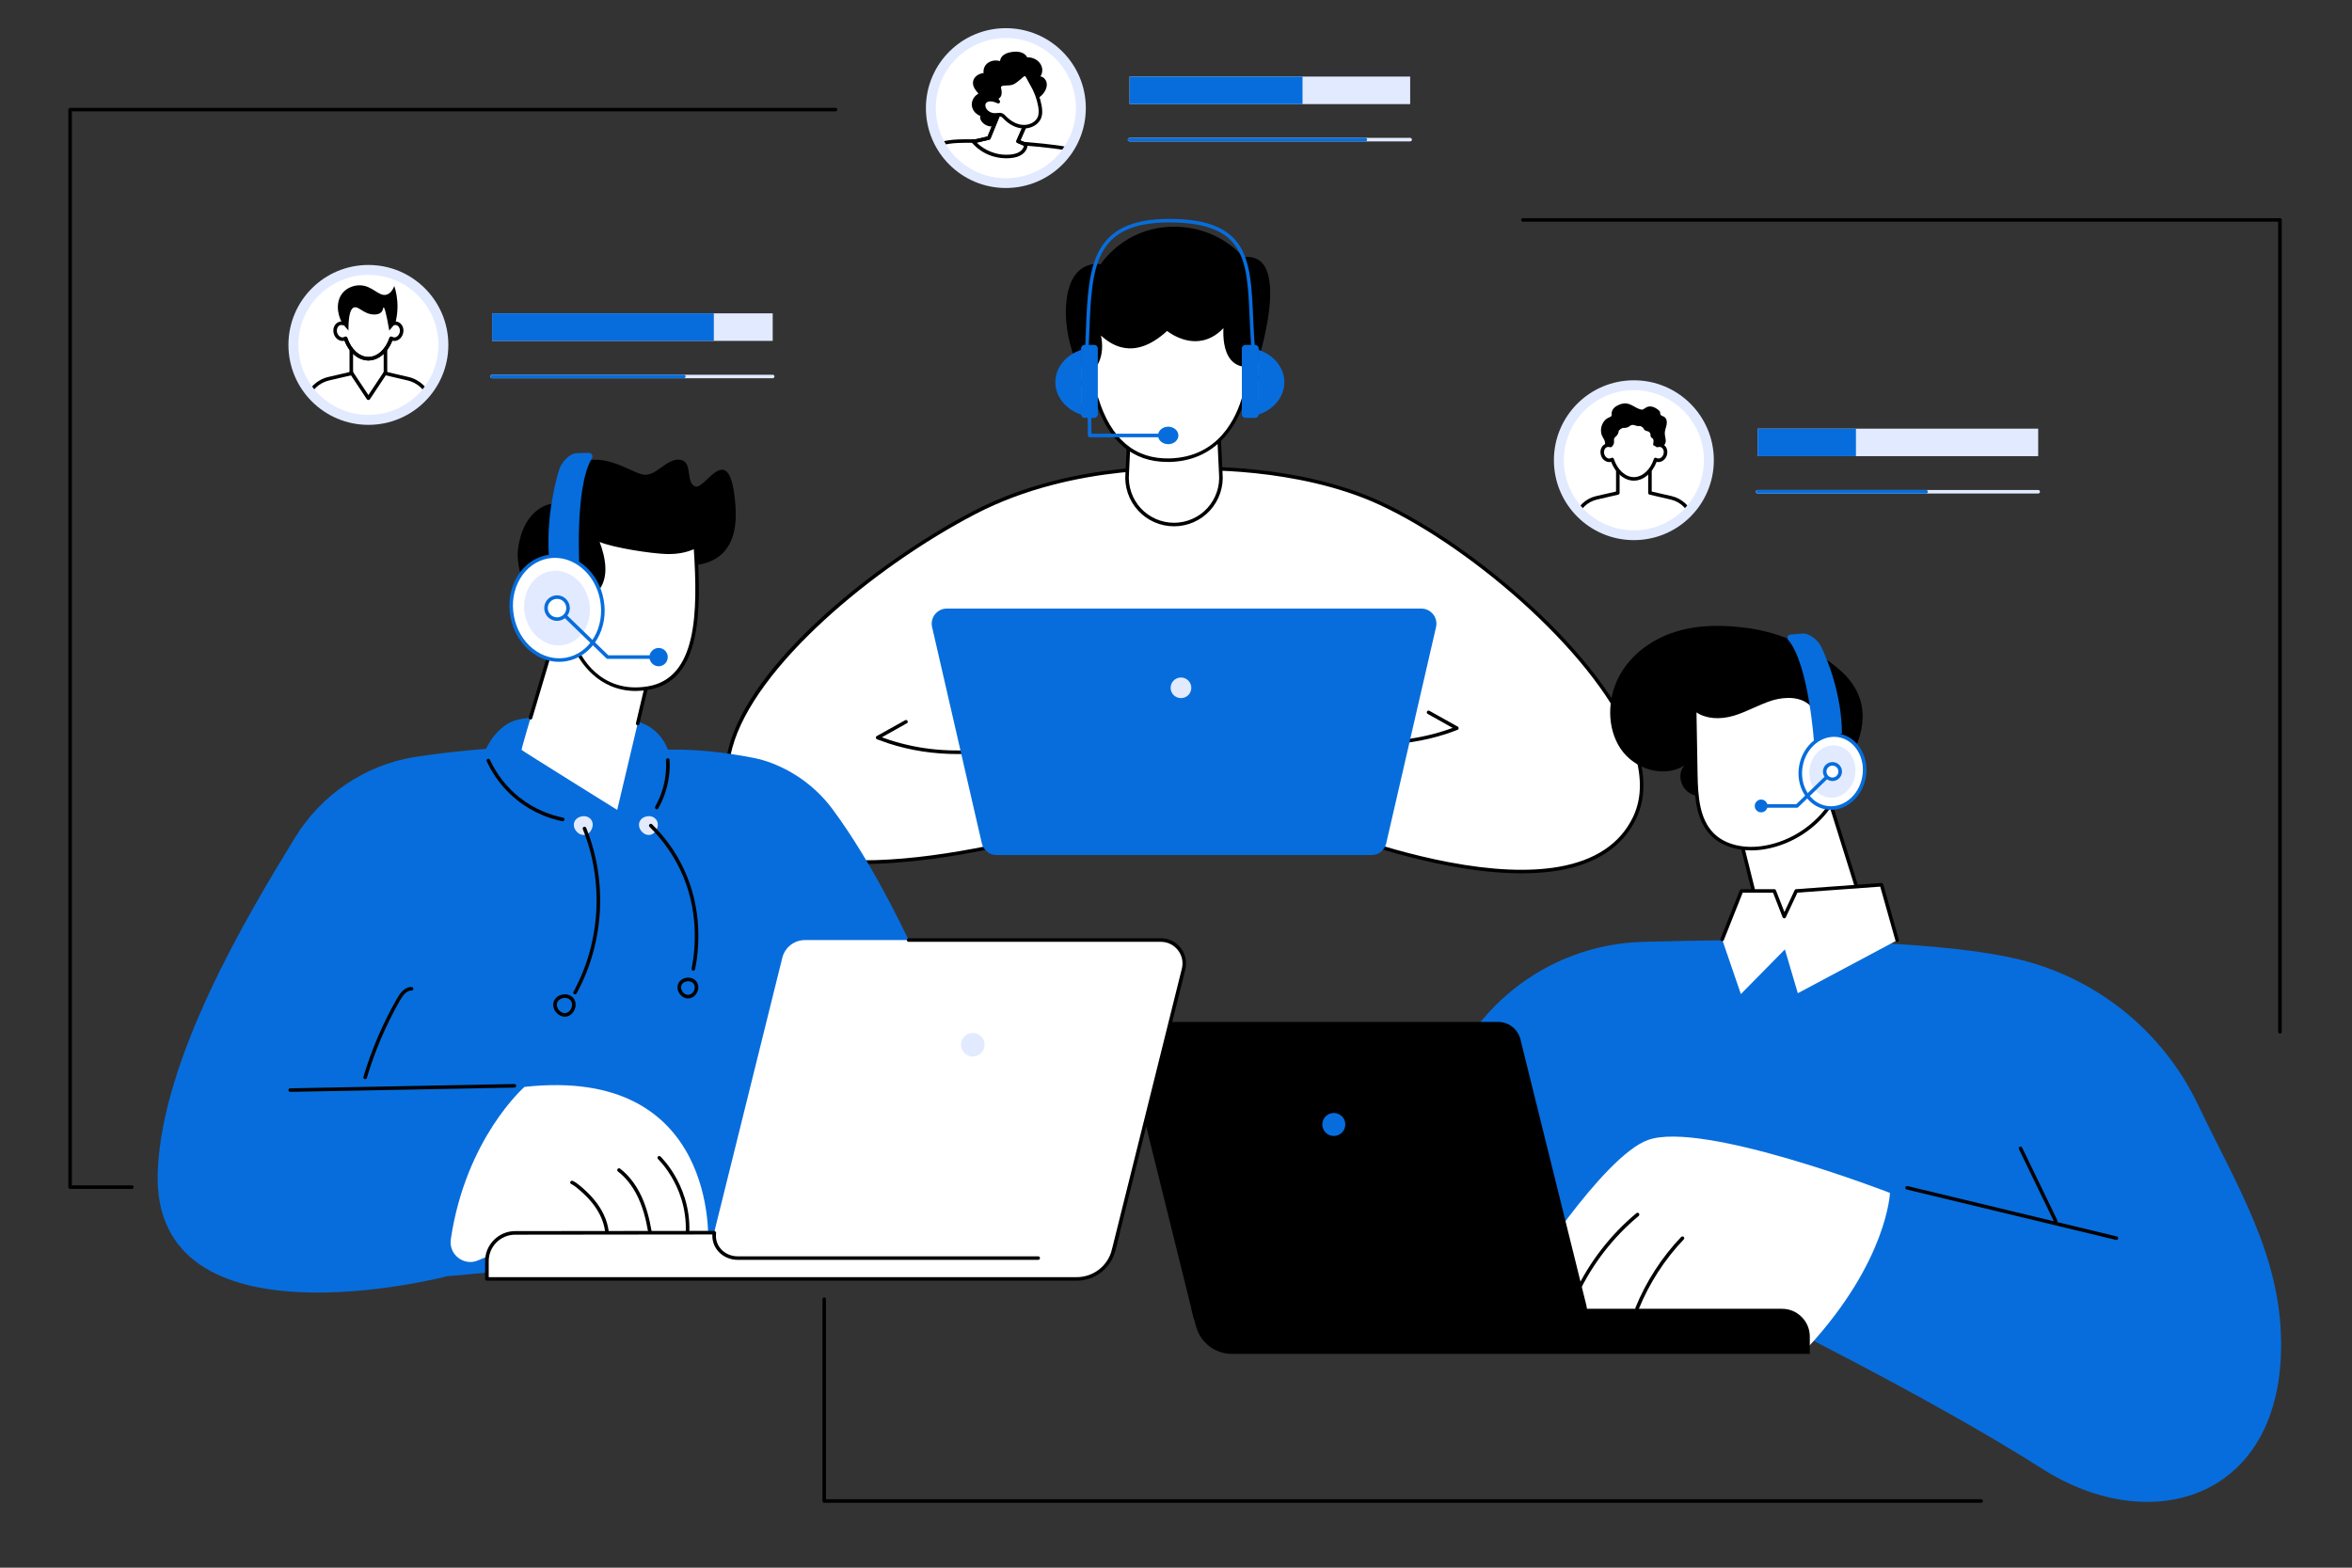 <svg xmlns="http://www.w3.org/2000/svg" xmlns:xlink="http://www.w3.org/1999/xlink" width="180" viewBox="0 0 135 90" height="120" preserveAspectRatio="xMidYMid meet"><rect x="0" y="0" width="135" height="90" fill="#333333" stroke="none"/><defs><clipPath id="86d874e89d"><path d="M 3.922 6 L 49 6 L 49 69 L 3.922 69 Z M 3.922 6 " clip-rule="nonzero"></path></clipPath><clipPath id="b1e5899510"><path d="M 17.09 15.773 L 25.184 15.773 L 25.184 22.711 L 17.09 22.711 Z M 17.09 15.773 " clip-rule="nonzero"></path></clipPath><clipPath id="3f52b94172"><path d="M 25.164 19.801 C 25.164 22.02 23.363 23.82 21.145 23.82 C 19.887 23.82 18.762 23.242 18.027 22.336 C 17.465 21.645 17.125 20.762 17.125 19.801 C 17.125 17.582 18.926 15.781 21.145 15.781 C 23.363 15.781 25.164 17.582 25.164 19.801 Z M 25.164 19.801 " clip-rule="nonzero"></path></clipPath><clipPath id="a77926661a"><path d="M 17.09 19.797 L 25.184 19.797 L 25.184 23.82 L 17.09 23.82 Z M 17.09 19.797 " clip-rule="nonzero"></path></clipPath><clipPath id="6558be1de1"><path d="M 25.164 19.801 C 25.164 22.02 23.363 23.82 21.145 23.82 C 19.887 23.82 18.762 23.242 18.027 22.336 C 17.465 21.645 17.125 20.762 17.125 19.801 C 17.125 17.582 18.926 15.781 21.145 15.781 C 23.363 15.781 25.164 17.582 25.164 19.801 Z M 25.164 19.801 " clip-rule="nonzero"></path></clipPath><clipPath id="f4936f9236"><path d="M 17.09 19.703 L 25.184 19.703 L 25.184 23.82 L 17.09 23.82 Z M 17.09 19.703 " clip-rule="nonzero"></path></clipPath><clipPath id="3abf2c2d25"><path d="M 25.164 19.801 C 25.164 22.02 23.363 23.82 21.145 23.82 C 19.887 23.82 18.762 23.242 18.027 22.336 C 17.465 21.645 17.125 20.762 17.125 19.801 C 17.125 17.582 18.926 15.781 21.145 15.781 C 23.363 15.781 25.164 17.582 25.164 19.801 Z M 25.164 19.801 " clip-rule="nonzero"></path></clipPath><clipPath id="d83ae56f94"><path d="M 20.051 21.277 L 22.27 21.277 L 22.27 22.988 L 20.051 22.988 Z M 20.051 21.277 " clip-rule="nonzero"></path></clipPath><clipPath id="08599f545c"><path d="M 25.164 19.801 C 25.164 22.02 23.363 23.82 21.145 23.82 C 19.887 23.82 18.762 23.242 18.027 22.336 C 17.465 21.645 17.125 20.762 17.125 19.801 C 17.125 17.582 18.926 15.781 21.145 15.781 C 23.363 15.781 25.164 17.582 25.164 19.801 Z M 25.164 19.801 " clip-rule="nonzero"></path></clipPath><clipPath id="659265f4b8"><path d="M 19.215 17.066 L 23.055 17.066 L 23.055 20.629 L 19.215 20.629 Z M 19.215 17.066 " clip-rule="nonzero"></path></clipPath><clipPath id="67873a41ed"><path d="M 25.164 19.801 C 25.164 22.02 23.363 23.82 21.145 23.82 C 19.887 23.82 18.762 23.242 18.027 22.336 C 17.465 21.645 17.125 20.762 17.125 19.801 C 17.125 17.582 18.926 15.781 21.145 15.781 C 23.363 15.781 25.164 17.582 25.164 19.801 Z M 25.164 19.801 " clip-rule="nonzero"></path></clipPath><clipPath id="a4ee32ad92"><path d="M 19.125 16.93 L 23.195 16.93 L 23.195 20.723 L 19.125 20.723 Z M 19.125 16.93 " clip-rule="nonzero"></path></clipPath><clipPath id="26da43a845"><path d="M 25.164 19.801 C 25.164 22.02 23.363 23.82 21.145 23.82 C 19.887 23.82 18.762 23.242 18.027 22.336 C 17.465 21.645 17.125 20.762 17.125 19.801 C 17.125 17.582 18.926 15.781 21.145 15.781 C 23.363 15.781 25.164 17.582 25.164 19.801 Z M 25.164 19.801 " clip-rule="nonzero"></path></clipPath><clipPath id="6440495077"><path d="M 19.727 19.289 L 22.594 19.289 L 22.594 20.723 L 19.727 20.723 Z M 19.727 19.289 " clip-rule="nonzero"></path></clipPath><clipPath id="dbbcf743e3"><path d="M 25.164 19.801 C 25.164 22.02 23.363 23.82 21.145 23.82 C 19.887 23.82 18.762 23.242 18.027 22.336 C 17.465 21.645 17.125 20.762 17.125 19.801 C 17.125 17.582 18.926 15.781 21.145 15.781 C 23.363 15.781 25.164 17.582 25.164 19.801 Z M 25.164 19.801 " clip-rule="nonzero"></path></clipPath><clipPath id="69528c4e49"><path d="M 19.355 16.375 L 22.824 16.375 L 22.824 19 L 19.355 19 Z M 19.355 16.375 " clip-rule="nonzero"></path></clipPath><clipPath id="58847dd876"><path d="M 25.164 19.801 C 25.164 22.02 23.363 23.82 21.145 23.82 C 19.887 23.82 18.762 23.242 18.027 22.336 C 17.465 21.645 17.125 20.762 17.125 19.801 C 17.125 17.582 18.926 15.781 21.145 15.781 C 23.363 15.781 25.164 17.582 25.164 19.801 Z M 25.164 19.801 " clip-rule="nonzero"></path></clipPath><clipPath id="c784fcceca"><path d="M 89.949 26.734 L 97.629 26.734 L 97.629 30.484 L 89.949 30.484 Z M 89.949 26.734 " clip-rule="nonzero"></path></clipPath><clipPath id="33aea45332"><path d="M 97.801 26.418 C 97.801 28.641 96 30.438 93.781 30.438 C 91.562 30.438 89.762 28.641 89.762 26.418 C 89.762 24.199 91.562 22.398 93.781 22.398 C 96 22.398 97.801 24.199 97.801 26.418 Z M 97.801 26.418 " clip-rule="nonzero"></path></clipPath><clipPath id="0561abbd2a"><path d="M 89.855 26.645 L 97.723 26.645 L 97.723 30.484 L 89.855 30.484 Z M 89.855 26.645 " clip-rule="nonzero"></path></clipPath><clipPath id="028eabe1ea"><path d="M 97.801 26.418 C 97.801 28.641 96 30.438 93.781 30.438 C 91.562 30.438 89.762 28.641 89.762 26.418 C 89.762 24.199 91.562 22.398 93.781 22.398 C 96 22.398 97.801 24.199 97.801 26.418 Z M 97.801 26.418 " clip-rule="nonzero"></path></clipPath><clipPath id="ae4e6231d5"><path d="M 91.848 23.129 L 95.688 23.129 L 95.688 26.273 L 91.848 26.273 Z M 91.848 23.129 " clip-rule="nonzero"></path></clipPath><clipPath id="ff6af8ea74"><path d="M 97.801 26.418 C 97.801 28.641 96 30.438 93.781 30.438 C 91.562 30.438 89.762 28.641 89.762 26.418 C 89.762 24.199 91.562 22.398 93.781 22.398 C 96 22.398 97.801 24.199 97.801 26.418 Z M 97.801 26.418 " clip-rule="nonzero"></path></clipPath><clipPath id="a67a1a2390"><path d="M 91.938 24.098 L 95.641 24.098 L 95.641 27.523 L 91.938 27.523 Z M 91.938 24.098 " clip-rule="nonzero"></path></clipPath><clipPath id="97ca4a2bf0"><path d="M 97.801 26.418 C 97.801 28.641 96 30.438 93.781 30.438 C 91.562 30.438 89.762 28.641 89.762 26.418 C 89.762 24.199 91.562 22.398 93.781 22.398 C 96 22.398 97.801 24.199 97.801 26.418 Z M 97.801 26.418 " clip-rule="nonzero"></path></clipPath><clipPath id="1d369cb9d0"><path d="M 91.848 24.008 L 95.73 24.008 L 95.73 27.613 L 91.848 27.613 Z M 91.848 24.008 " clip-rule="nonzero"></path></clipPath><clipPath id="31015ba497"><path d="M 97.801 26.418 C 97.801 28.641 96 30.438 93.781 30.438 C 91.562 30.438 89.762 28.641 89.762 26.418 C 89.762 24.199 91.562 22.398 93.781 22.398 C 96 22.398 97.801 24.199 97.801 26.418 Z M 97.801 26.418 " clip-rule="nonzero"></path></clipPath><clipPath id="82f249f80c"><path d="M 92.402 24.051 L 95.176 24.051 L 95.176 25.672 L 92.402 25.672 Z M 92.402 24.051 " clip-rule="nonzero"></path></clipPath><clipPath id="55dfc653b7"><path d="M 97.801 26.418 C 97.801 28.641 96 30.438 93.781 30.438 C 91.562 30.438 89.762 28.641 89.762 26.418 C 89.762 24.199 91.562 22.398 93.781 22.398 C 96 22.398 97.801 24.199 97.801 26.418 Z M 97.801 26.418 " clip-rule="nonzero"></path></clipPath><clipPath id="e00ca6ff68"><path d="M 53 1.609 L 63 1.609 L 63 11 L 53 11 Z M 53 1.609 " clip-rule="nonzero"></path></clipPath><clipPath id="2146c12c18"><path d="M 54.051 8.094 L 61.27 8.094 L 61.27 10.266 L 54.051 10.266 Z M 54.051 8.094 " clip-rule="nonzero"></path></clipPath><clipPath id="8fce35b4b2"><path d="M 61.754 6.203 C 61.754 8.426 59.953 10.223 57.734 10.223 C 55.516 10.223 53.715 8.426 53.715 6.203 C 53.715 3.984 55.516 2.184 57.734 2.184 C 59.953 2.184 61.754 3.984 61.754 6.203 Z M 61.754 6.203 " clip-rule="nonzero"></path></clipPath><clipPath id="97587052dd"><path d="M 53.957 7.953 L 61.406 7.953 L 61.406 10.266 L 53.957 10.266 Z M 53.957 7.953 " clip-rule="nonzero"></path></clipPath><clipPath id="535aad85f0"><path d="M 61.754 6.203 C 61.754 8.426 59.953 10.223 57.734 10.223 C 55.516 10.223 53.715 8.426 53.715 6.203 C 53.715 3.984 55.516 2.184 57.734 2.184 C 59.953 2.184 61.754 3.984 61.754 6.203 Z M 61.754 6.203 " clip-rule="nonzero"></path></clipPath><clipPath id="8384d85eaf"><path d="M 55.762 2.957 L 60.109 2.957 L 60.109 7.305 L 55.762 7.305 Z M 55.762 2.957 " clip-rule="nonzero"></path></clipPath><clipPath id="d8bba60cc6"><path d="M 61.754 6.203 C 61.754 8.426 59.953 10.223 57.734 10.223 C 55.516 10.223 53.715 8.426 53.715 6.203 C 53.715 3.984 55.516 2.184 57.734 2.184 C 59.953 2.184 61.754 3.984 61.754 6.203 Z M 61.754 6.203 " clip-rule="nonzero"></path></clipPath><clipPath id="e311a392b0"><path d="M 55.855 6.289 L 58.953 6.289 L 58.953 9 L 55.855 9 Z M 55.855 6.289 " clip-rule="nonzero"></path></clipPath><clipPath id="47bdd94cf2"><path d="M 61.754 6.203 C 61.754 8.426 59.953 10.223 57.734 10.223 C 55.516 10.223 53.715 8.426 53.715 6.203 C 53.715 3.984 55.516 2.184 57.734 2.184 C 59.953 2.184 61.754 3.984 61.754 6.203 Z M 61.754 6.203 " clip-rule="nonzero"></path></clipPath><clipPath id="eb6ad33cc4"><path d="M 55.762 6.148 L 59.047 6.148 L 59.047 9.109 L 55.762 9.109 Z M 55.762 6.148 " clip-rule="nonzero"></path></clipPath><clipPath id="edf1247eec"><path d="M 61.754 6.203 C 61.754 8.426 59.953 10.223 57.734 10.223 C 55.516 10.223 53.715 8.426 53.715 6.203 C 53.715 3.984 55.516 2.184 57.734 2.184 C 59.953 2.184 61.754 3.984 61.754 6.203 Z M 61.754 6.203 " clip-rule="nonzero"></path></clipPath><clipPath id="508c24e140"><path d="M 55.762 6.148 L 59.047 6.148 L 59.047 8.418 L 55.762 8.418 Z M 55.762 6.148 " clip-rule="nonzero"></path></clipPath><clipPath id="302bb54db3"><path d="M 61.754 6.203 C 61.754 8.426 59.953 10.223 57.734 10.223 C 55.516 10.223 53.715 8.426 53.715 6.203 C 53.715 3.984 55.516 2.184 57.734 2.184 C 59.953 2.184 61.754 3.984 61.754 6.203 Z M 61.754 6.203 " clip-rule="nonzero"></path></clipPath><clipPath id="d70d3a3f22"><path d="M 56.41 4.254 L 59.742 4.254 L 59.742 7.305 L 56.41 7.305 Z M 56.41 4.254 " clip-rule="nonzero"></path></clipPath><clipPath id="7aea822357"><path d="M 61.754 6.203 C 61.754 8.426 59.953 10.223 57.734 10.223 C 55.516 10.223 53.715 8.426 53.715 6.203 C 53.715 3.984 55.516 2.184 57.734 2.184 C 59.953 2.184 61.754 3.984 61.754 6.203 Z M 61.754 6.203 " clip-rule="nonzero"></path></clipPath><clipPath id="47be425952"><path d="M 56.316 4.16 L 59.832 4.16 L 59.832 7.398 L 56.316 7.398 Z M 56.316 4.16 " clip-rule="nonzero"></path></clipPath><clipPath id="515df78bf2"><path d="M 61.754 6.203 C 61.754 8.426 59.953 10.223 57.734 10.223 C 55.516 10.223 53.715 8.426 53.715 6.203 C 53.715 3.984 55.516 2.184 57.734 2.184 C 59.953 2.184 61.754 3.984 61.754 6.203 Z M 61.754 6.203 " clip-rule="nonzero"></path></clipPath></defs><g clip-path="url(#86d874e89d)"><path fill="#000000" d="M 7.57 68.254 L 4.023 68.254 C 3.965 68.254 3.922 68.207 3.922 68.152 L 3.922 6.293 C 3.922 6.234 3.965 6.191 4.023 6.191 L 47.961 6.191 C 48.016 6.191 48.062 6.234 48.062 6.293 C 48.062 6.348 48.016 6.395 47.961 6.395 L 4.125 6.395 L 4.125 68.051 L 7.57 68.051 C 7.625 68.051 7.672 68.094 7.672 68.152 C 7.672 68.207 7.625 68.254 7.57 68.254 " fill-opacity="1" fill-rule="nonzero"></path></g><path fill="#000000" d="M 113.715 86.273 L 47.309 86.273 C 47.254 86.273 47.207 86.227 47.207 86.172 L 47.207 74.586 C 47.207 74.531 47.254 74.484 47.309 74.484 C 47.367 74.484 47.41 74.531 47.41 74.586 L 47.41 86.07 L 113.715 86.07 C 113.77 86.07 113.816 86.117 113.816 86.172 C 113.816 86.227 113.77 86.273 113.715 86.273 " fill-opacity="1" fill-rule="nonzero"></path><path fill="#000000" d="M 130.863 59.336 C 130.809 59.336 130.762 59.289 130.762 59.234 L 130.762 12.727 L 87.41 12.727 C 87.355 12.727 87.309 12.68 87.309 12.625 C 87.309 12.566 87.355 12.523 87.41 12.523 L 130.863 12.523 C 130.922 12.523 130.969 12.566 130.969 12.625 L 130.969 59.234 C 130.969 59.289 130.922 59.336 130.863 59.336 " fill-opacity="1" fill-rule="nonzero"></path><path fill="#ffffff" d="M 68.391 26.906 C 68.391 26.906 74.375 26.641 79.238 28.898 C 85.832 31.957 96.438 41.508 93.82 46.953 C 90.523 53.812 74.875 47.086 74.875 47.086 L 61.91 47.352 C 61.91 47.352 45.887 52.457 42.426 46.922 C 38.934 41.348 49.215 32.926 55.926 29.426 C 61.785 26.375 68.391 26.906 68.391 26.906 " fill-opacity="1" fill-rule="nonzero"></path><path fill="#000000" d="M 74.875 46.984 C 74.887 46.984 74.902 46.988 74.914 46.992 C 74.953 47.008 78.867 48.68 83.133 49.492 C 85.629 49.969 87.758 50.059 89.453 49.766 C 91.555 49.402 92.992 48.441 93.73 46.91 C 94.27 45.785 94.258 44.426 93.699 42.859 C 91.891 37.812 84.605 31.5 79.195 28.988 C 74.41 26.77 68.457 27.004 68.395 27.008 C 68.391 27.008 68.387 27.008 68.383 27.008 C 68.316 27 61.738 26.516 55.973 29.52 C 50.16 32.547 43.305 38.27 42.039 42.914 C 41.637 44.395 41.797 45.727 42.512 46.867 C 44.27 49.68 49.434 49.641 53.453 49.109 C 57.832 48.535 61.84 47.266 61.879 47.254 C 61.887 47.25 61.898 47.25 61.906 47.25 L 74.871 46.984 C 74.871 46.984 74.875 46.984 74.875 46.984 Z M 87.332 50.137 C 86.07 50.137 84.652 49.988 83.09 49.691 C 78.965 48.906 75.168 47.32 74.855 47.188 L 61.926 47.453 C 61.66 47.535 57.742 48.75 53.48 49.312 C 47.547 50.094 43.797 49.309 42.336 46.977 C 41.59 45.785 41.426 44.398 41.844 42.859 C 42.629 39.973 45.309 37.109 47.418 35.219 C 49.91 32.984 52.992 30.844 55.879 29.336 C 61.617 26.348 68.152 26.785 68.395 26.805 C 68.621 26.793 74.52 26.594 79.281 28.805 C 84.727 31.332 92.066 37.699 93.891 42.789 C 94.469 44.41 94.477 45.824 93.914 46.996 C 93.145 48.594 91.656 49.594 89.488 49.969 C 88.832 50.082 88.113 50.137 87.332 50.137 " fill-opacity="1" fill-rule="nonzero"></path><path fill="#000000" d="M 79.043 42.75 C 76.609 42.75 74 42.109 71.242 40.836 C 71.188 40.812 71.168 40.75 71.191 40.699 C 71.215 40.648 71.273 40.629 71.324 40.652 C 75.598 42.621 79.504 43.059 82.938 41.941 C 83.086 41.895 83.234 41.84 83.383 41.789 L 81.945 40.984 C 81.898 40.957 81.879 40.895 81.906 40.848 C 81.934 40.797 81.996 40.781 82.047 40.809 L 83.672 41.715 C 83.707 41.734 83.727 41.773 83.723 41.812 C 83.723 41.852 83.695 41.887 83.66 41.898 C 83.441 41.984 83.223 42.062 83 42.137 C 81.742 42.543 80.422 42.75 79.043 42.75 " fill-opacity="1" fill-rule="nonzero"></path><path fill="#000000" d="M 54.953 43.289 C 53.574 43.289 52.254 43.086 50.996 42.676 C 50.773 42.602 50.555 42.523 50.336 42.441 C 50.301 42.426 50.273 42.391 50.273 42.352 C 50.27 42.312 50.289 42.277 50.324 42.258 L 51.953 41.348 C 52 41.32 52.062 41.336 52.09 41.387 C 52.117 41.438 52.102 41.496 52.051 41.523 L 50.617 42.328 C 50.762 42.383 50.91 42.434 51.059 42.48 C 54.492 43.598 58.402 43.164 62.672 41.191 C 62.723 41.168 62.781 41.191 62.805 41.242 C 62.828 41.293 62.809 41.352 62.758 41.375 C 60 42.648 57.387 43.289 54.953 43.289 " fill-opacity="1" fill-rule="nonzero"></path><path fill="#076ddc" d="M 78.723 49.09 L 57.203 49.09 C 56.797 49.09 56.449 48.809 56.355 48.414 L 53.5 36 C 53.375 35.457 53.789 34.938 54.348 34.938 L 81.578 34.938 C 82.137 34.938 82.551 35.457 82.426 36 L 79.566 48.414 C 79.477 48.809 79.129 49.09 78.723 49.09 " fill-opacity="1" fill-rule="nonzero"></path><path fill="#e2eaff" d="M 67.191 39.488 C 67.191 39.816 67.457 40.078 67.785 40.078 C 68.113 40.078 68.379 39.816 68.379 39.488 C 68.379 39.16 68.113 38.895 67.785 38.895 C 67.457 38.895 67.191 39.16 67.191 39.488 " fill-opacity="1" fill-rule="nonzero"></path><path fill="#000000" d="M 71.965 21.523 C 71.965 21.523 74.441 14.395 71.363 14.762 C 71.098 14.465 70.648 14.031 70 13.676 C 68.602 12.906 66.75 12.754 65.152 13.512 C 64.168 13.977 63.535 14.668 63.164 15.172 C 63.164 15.172 61.418 14.801 61.199 17.418 C 60.984 20.035 62.535 22.34 62.535 22.34 L 71.965 21.523 " fill-opacity="1" fill-rule="nonzero"></path><path fill="#ffffff" d="M 67.387 30.113 C 65.805 30.113 64.562 28.758 64.699 27.18 L 64.945 22.016 L 69.828 22.016 L 70.07 27.18 C 70.211 28.758 68.969 30.113 67.387 30.113 " fill-opacity="1" fill-rule="nonzero"></path><path fill="#000000" d="M 65.043 22.117 L 64.801 27.188 C 64.738 27.914 64.984 28.637 65.473 29.172 C 65.965 29.707 66.66 30.012 67.387 30.012 C 68.109 30.012 68.809 29.707 69.297 29.172 C 69.789 28.637 70.031 27.914 69.969 27.191 L 69.73 22.117 Z M 67.387 30.215 C 66.605 30.215 65.852 29.887 65.324 29.309 C 64.793 28.73 64.531 27.953 64.598 27.172 L 64.844 22.008 C 64.844 21.953 64.891 21.91 64.945 21.91 L 69.828 21.91 C 69.879 21.91 69.926 21.953 69.93 22.008 L 70.172 27.176 C 70.242 27.953 69.977 28.73 69.449 29.309 C 68.918 29.887 68.168 30.215 67.387 30.215 " fill-opacity="1" fill-rule="nonzero"></path><path fill="#ffffff" d="M 71.617 20.961 C 69.992 21 70.355 18.539 70.355 18.539 C 68.82 20.457 66.984 18.863 66.984 18.863 C 64.301 21.398 62.887 18.395 63.074 19.191 C 63.355 20.387 62.852 21.043 62.652 21.246 C 61.965 20.809 60.855 20.352 61.004 22.086 C 61.172 24.023 62.402 23.285 62.938 22.867 C 63.469 24.602 64.574 26.496 67.168 26.418 C 69.672 26.336 70.93 24.508 71.422 22.727 C 72.008 23.141 73.055 23.609 73.207 21.832 C 73.355 20.145 72.309 20.535 71.617 20.961 " fill-opacity="1" fill-rule="nonzero"></path><path fill="#000000" d="M 71.617 20.961 L 71.621 20.961 Z M 62.938 22.766 C 62.949 22.766 62.957 22.766 62.969 22.77 C 63 22.777 63.027 22.805 63.035 22.836 C 63.762 25.207 65.152 26.379 67.164 26.316 C 69.938 26.227 70.961 24.012 71.324 22.699 C 71.332 22.664 71.355 22.641 71.387 22.629 C 71.418 22.617 71.453 22.621 71.48 22.641 C 71.809 22.871 72.266 23.113 72.609 22.957 C 72.887 22.828 73.051 22.449 73.105 21.824 C 73.156 21.262 73.066 20.891 72.852 20.758 C 72.625 20.617 72.203 20.719 71.672 21.047 C 71.656 21.055 71.641 21.062 71.621 21.062 C 71.223 21.074 70.902 20.941 70.668 20.676 C 70.223 20.176 70.199 19.309 70.223 18.84 C 69.801 19.281 69.324 19.531 68.797 19.578 C 67.934 19.66 67.215 19.172 66.988 19 C 64.992 20.832 63.648 19.664 63.195 19.266 C 63.434 20.434 62.949 21.09 62.727 21.316 C 62.691 21.352 62.637 21.359 62.598 21.332 C 62.039 20.98 61.602 20.863 61.363 21.008 C 61.145 21.141 61.059 21.508 61.105 22.074 C 61.16 22.707 61.332 23.09 61.617 23.215 C 62.016 23.387 62.578 23.02 62.875 22.785 C 62.895 22.77 62.914 22.766 62.938 22.766 Z M 67.008 26.52 C 65.02 26.52 63.633 25.348 62.883 23.035 C 62.488 23.324 61.965 23.586 61.535 23.398 C 61.18 23.246 60.965 22.805 60.902 22.094 C 60.848 21.434 60.965 21.012 61.258 20.836 C 61.562 20.648 62.027 20.742 62.637 21.117 C 62.855 20.859 63.219 20.254 62.977 19.215 C 62.957 19.137 62.93 19.02 63.016 18.969 C 63.105 18.914 63.176 18.98 63.324 19.105 C 63.785 19.512 65.008 20.59 66.914 18.789 C 66.949 18.754 67.012 18.754 67.051 18.785 C 67.059 18.793 67.844 19.461 68.781 19.375 C 69.336 19.324 69.84 19.02 70.273 18.473 C 70.305 18.438 70.352 18.426 70.395 18.445 C 70.438 18.461 70.461 18.508 70.457 18.551 C 70.453 18.566 70.266 19.914 70.82 20.543 C 71.008 20.754 71.262 20.859 71.578 20.859 C 71.582 20.859 71.586 20.859 71.59 20.859 C 72.195 20.488 72.656 20.398 72.961 20.586 C 73.25 20.766 73.367 21.188 73.309 21.844 C 73.25 22.543 73.043 22.98 72.695 23.141 C 72.309 23.32 71.84 23.121 71.48 22.887 C 71.133 24.051 70.066 26.426 67.172 26.52 C 67.117 26.52 67.062 26.52 67.008 26.52 " fill-opacity="1" fill-rule="nonzero"></path><path fill="#000000" d="M 71.938 22.145 C 71.91 22.145 71.887 22.133 71.867 22.117 C 71.824 22.078 71.82 22.016 71.859 21.973 L 72.566 21.184 C 72.605 21.141 72.672 21.137 72.711 21.176 C 72.754 21.211 72.758 21.277 72.719 21.316 L 72.012 22.109 C 71.992 22.133 71.965 22.145 71.938 22.145 " fill-opacity="1" fill-rule="nonzero"></path><path fill="#000000" d="M 62.359 22.395 C 62.328 22.395 62.301 22.383 62.281 22.359 L 61.574 21.57 C 61.535 21.527 61.539 21.465 61.582 21.426 C 61.625 21.387 61.688 21.391 61.727 21.434 L 62.434 22.223 C 62.473 22.266 62.469 22.332 62.426 22.367 C 62.406 22.387 62.383 22.395 62.359 22.395 " fill-opacity="1" fill-rule="nonzero"></path><path fill="#076ddc" d="M 62.359 20.547 C 62.355 20.547 62.352 20.547 62.352 20.543 C 62.293 20.543 62.254 20.492 62.258 20.438 C 62.289 19.918 62.309 19.41 62.328 18.922 C 62.477 15.359 62.59 12.547 67.16 12.566 C 71.68 12.586 71.785 14.93 71.926 18.18 C 71.953 18.781 71.98 19.402 72.039 20.055 C 72.043 20.113 72 20.16 71.945 20.164 C 71.887 20.172 71.84 20.129 71.836 20.074 C 71.777 19.418 71.75 18.793 71.723 18.188 C 71.582 14.938 71.488 12.789 67.16 12.77 C 67.145 12.77 67.125 12.77 67.109 12.77 C 62.785 12.77 62.68 15.355 62.531 18.93 C 62.512 19.422 62.492 19.93 62.461 20.449 C 62.457 20.504 62.41 20.547 62.359 20.547 " fill-opacity="1" fill-rule="nonzero"></path><path fill="#076ddc" d="M 62.258 23.992 L 62.805 23.992 C 62.918 23.992 63.012 23.898 63.012 23.785 L 63.012 20.008 C 63.012 19.895 62.918 19.801 62.805 19.801 L 62.258 19.801 C 62.145 19.801 62.051 19.895 62.051 20.008 L 62.051 23.785 C 62.051 23.898 62.145 23.992 62.258 23.992 " fill-opacity="1" fill-rule="nonzero"></path><path fill="#076ddc" d="M 62.078 20.078 C 61.199 20.359 60.574 21.09 60.574 21.941 C 60.574 22.797 61.199 23.523 62.078 23.809 L 62.078 20.078 " fill-opacity="1" fill-rule="nonzero"></path><path fill="#076ddc" d="M 72.035 23.992 L 71.492 23.992 C 71.375 23.992 71.281 23.898 71.281 23.785 L 71.281 20.008 C 71.281 19.895 71.375 19.801 71.492 19.801 L 72.035 19.801 C 72.152 19.801 72.246 19.895 72.246 20.008 L 72.246 23.785 C 72.246 23.898 72.152 23.992 72.035 23.992 " fill-opacity="1" fill-rule="nonzero"></path><path fill="#076ddc" d="M 72.215 20.078 C 73.094 20.359 73.719 21.09 73.719 21.941 C 73.719 22.797 73.094 23.523 72.215 23.809 L 72.215 20.078 " fill-opacity="1" fill-rule="nonzero"></path><path fill="#076ddc" d="M 67.105 25.102 L 62.543 25.102 C 62.488 25.102 62.441 25.055 62.441 25 L 62.43 23.465 C 62.43 23.41 62.473 23.363 62.531 23.363 C 62.586 23.363 62.633 23.406 62.633 23.465 L 62.645 24.898 L 67.105 24.898 C 67.164 24.898 67.207 24.941 67.207 25 C 67.207 25.055 67.164 25.102 67.105 25.102 " fill-opacity="1" fill-rule="nonzero"></path><path fill="#076ddc" d="M 67.637 25 C 67.637 25.277 67.375 25.5 67.055 25.5 C 66.73 25.5 66.469 25.277 66.469 25 C 66.469 24.723 66.73 24.496 67.055 24.496 C 67.375 24.496 67.637 24.723 67.637 25 " fill-opacity="1" fill-rule="nonzero"></path><path fill="#ffffff" d="M 107.688 54.504 L 104.938 45.723 L 99.625 47.043 L 101.371 54.055 L 107.688 54.504 " fill-opacity="1" fill-rule="nonzero"></path><path fill="#000000" d="M 101.453 53.961 L 107.547 54.391 L 104.871 45.844 L 99.746 47.117 Z M 107.688 54.605 C 107.684 54.605 107.684 54.605 107.68 54.602 L 101.367 54.16 C 101.32 54.156 101.285 54.125 101.273 54.082 L 99.523 47.066 C 99.52 47.039 99.523 47.012 99.535 46.988 C 99.551 46.965 99.574 46.949 99.602 46.941 L 104.914 45.625 C 104.969 45.609 105.02 45.641 105.035 45.691 L 107.785 54.473 C 107.793 54.504 107.789 54.539 107.766 54.566 C 107.75 54.59 107.719 54.605 107.688 54.605 " fill-opacity="1" fill-rule="nonzero"></path><path fill="#000000" d="M 105.539 38.41 C 104.027 37.129 102.203 36.312 100.281 36.051 C 98.91 35.867 97.492 35.855 96.168 36.27 C 94.84 36.684 93.605 37.562 92.93 38.836 C 92.254 40.109 92.219 41.793 93.02 42.984 C 93.82 44.172 95.492 44.68 96.691 43.945 C 96.301 44.328 96.418 45.066 96.828 45.418 C 97.238 45.773 97.828 45.801 98.34 45.652 C 98.852 45.504 99.309 45.203 99.781 44.949 C 100.254 44.695 100.77 44.48 101.297 44.527 C 102.125 44.594 102.789 45.27 103.57 45.566 C 105.062 46.137 105.367 45.047 106.164 43.613 C 107.199 41.758 107.312 39.914 105.539 38.41 " fill-opacity="1" fill-rule="nonzero"></path><path fill="#ffffff" d="M 104.496 43.422 C 104.574 42.879 104.656 42.332 104.594 41.789 C 104.531 41.242 104.309 40.695 103.883 40.355 C 103.277 39.867 102.395 39.895 101.652 40.125 C 100.91 40.359 100.23 40.77 99.484 40.992 C 98.738 41.211 97.852 41.207 97.27 40.688 C 97.293 41.953 97.312 43.219 97.336 44.484 C 97.359 45.699 97.434 47.043 98.289 47.906 C 99.051 48.672 100.254 48.836 101.32 48.648 C 102.859 48.375 104.273 47.434 105.117 46.121 C 106.156 45.555 106.805 44.652 106.734 43.77 C 106.727 43.672 106.652 42.742 105.98 42.484 C 105.629 42.348 105.16 42.414 104.84 42.711 C 104.555 42.977 104.508 43.316 104.496 43.422 " fill-opacity="1" fill-rule="nonzero"></path><path fill="#000000" d="M 97.375 40.898 L 97.438 44.48 C 97.461 45.73 97.551 47.016 98.359 47.832 C 99.012 48.492 100.113 48.758 101.301 48.547 C 102.809 48.281 104.203 47.352 105.035 46.062 C 105.043 46.051 105.055 46.039 105.07 46.031 C 106.098 45.469 106.699 44.605 106.633 43.777 C 106.621 43.617 106.527 42.805 105.945 42.578 C 105.605 42.449 105.18 42.535 104.91 42.785 C 104.715 42.969 104.637 43.195 104.609 43.348 C 104.605 43.379 104.602 43.406 104.594 43.434 C 104.586 43.488 104.535 43.527 104.48 43.52 C 104.426 43.516 104.387 43.465 104.395 43.41 C 104.395 43.383 104.402 43.352 104.406 43.316 C 104.48 42.816 104.547 42.301 104.492 41.797 C 104.426 41.215 104.188 40.73 103.82 40.434 C 103.109 39.863 102.09 40.098 101.684 40.223 C 101.328 40.336 100.984 40.492 100.648 40.641 C 100.281 40.805 99.906 40.973 99.512 41.09 C 98.691 41.332 97.91 41.258 97.375 40.898 Z M 100.52 48.82 C 99.586 48.82 98.762 48.523 98.215 47.977 C 97.352 47.105 97.258 45.773 97.234 44.484 L 97.168 40.691 C 97.164 40.648 97.188 40.613 97.227 40.594 C 97.262 40.578 97.305 40.586 97.336 40.613 C 97.816 41.039 98.605 41.145 99.453 40.895 C 99.836 40.781 100.207 40.613 100.566 40.453 C 100.906 40.301 101.258 40.145 101.621 40.031 C 102.543 39.738 103.391 39.828 103.945 40.273 C 104.355 40.605 104.621 41.137 104.695 41.777 C 104.73 42.094 104.719 42.41 104.688 42.723 C 104.715 42.691 104.742 42.664 104.77 42.637 C 105.102 42.328 105.602 42.227 106.016 42.387 C 106.699 42.648 106.816 43.508 106.836 43.762 C 106.906 44.664 106.277 45.598 105.191 46.195 C 104.328 47.52 102.891 48.473 101.336 48.746 C 101.059 48.797 100.785 48.82 100.52 48.82 " fill-opacity="1" fill-rule="nonzero"></path><path fill="#000000" d="M 105.223 45.281 C 105.207 45.281 105.188 45.277 105.172 45.27 C 105.125 45.242 105.105 45.18 105.133 45.129 C 105.395 44.66 105.832 44.277 106.336 44.086 C 106.387 44.066 106.445 44.094 106.465 44.145 C 106.484 44.199 106.461 44.258 106.406 44.277 C 105.949 44.453 105.551 44.797 105.312 45.227 C 105.293 45.262 105.258 45.281 105.223 45.281 " fill-opacity="1" fill-rule="nonzero"></path><path fill="#076ddc" d="M 104.125 42.672 C 104.125 42.672 103.832 38.141 102.637 36.734 C 102.539 36.617 102.613 36.445 102.773 36.43 L 103.445 36.371 C 103.832 36.336 104.34 36.727 104.531 37.125 C 104.918 37.91 105.715 39.922 105.723 42.102 L 104.125 42.672 " fill-opacity="1" fill-rule="nonzero"></path><path fill="#ffffff" d="M 103.371 43.965 C 103.164 45.109 103.805 46.184 104.805 46.363 C 105.805 46.543 106.781 45.766 106.988 44.621 C 107.195 43.48 106.555 42.406 105.555 42.227 C 104.555 42.043 103.578 42.824 103.371 43.965 " fill-opacity="1" fill-rule="nonzero"></path><path fill="#076ddc" d="M 105.266 42.301 C 104.422 42.301 103.648 43.004 103.473 43.984 C 103.375 44.512 103.465 45.043 103.723 45.473 C 103.977 45.898 104.367 46.18 104.82 46.262 C 105.277 46.344 105.738 46.219 106.129 45.91 C 106.523 45.598 106.793 45.133 106.887 44.605 C 106.984 44.074 106.895 43.547 106.637 43.117 C 106.379 42.688 105.988 42.406 105.535 42.324 C 105.445 42.309 105.355 42.301 105.266 42.301 Z M 105.098 46.492 C 104.992 46.492 104.891 46.48 104.785 46.465 C 104.273 46.371 103.832 46.055 103.547 45.578 C 103.266 45.105 103.164 44.523 103.27 43.949 C 103.488 42.754 104.52 41.934 105.574 42.125 C 106.086 42.219 106.523 42.531 106.812 43.012 C 107.094 43.484 107.191 44.062 107.09 44.641 C 106.984 45.219 106.688 45.723 106.258 46.07 C 105.91 46.348 105.504 46.492 105.098 46.492 " fill-opacity="1" fill-rule="nonzero"></path><path fill="#e2eaff" d="M 103.879 44.059 C 103.73 44.879 104.191 45.648 104.91 45.781 C 105.629 45.91 106.328 45.352 106.477 44.531 C 106.625 43.711 106.164 42.938 105.449 42.809 C 104.73 42.68 104.027 43.238 103.879 44.059 " fill-opacity="1" fill-rule="nonzero"></path><path fill="#076ddc" d="M 103.141 46.371 L 101.004 46.371 C 100.945 46.371 100.902 46.324 100.902 46.27 C 100.902 46.215 100.945 46.168 101.004 46.168 L 103.102 46.168 L 105.109 44.223 C 105.148 44.184 105.215 44.184 105.254 44.223 C 105.293 44.262 105.289 44.328 105.25 44.367 L 103.211 46.344 C 103.195 46.359 103.168 46.371 103.141 46.371 " fill-opacity="1" fill-rule="nonzero"></path><path fill="#ffffff" d="M 104.734 44.293 C 104.734 44.051 104.934 43.852 105.18 43.852 C 105.426 43.852 105.621 44.051 105.621 44.293 C 105.621 44.539 105.426 44.738 105.18 44.738 C 104.934 44.738 104.734 44.539 104.734 44.293 " fill-opacity="1" fill-rule="nonzero"></path><path fill="#076ddc" d="M 105.18 43.953 C 104.992 43.953 104.836 44.105 104.836 44.293 C 104.836 44.484 104.992 44.637 105.18 44.637 C 105.367 44.637 105.52 44.484 105.52 44.293 C 105.52 44.105 105.367 43.953 105.18 43.953 Z M 105.18 44.84 C 104.879 44.84 104.633 44.594 104.633 44.293 C 104.633 43.992 104.879 43.75 105.18 43.75 C 105.48 43.75 105.727 43.992 105.727 44.293 C 105.727 44.594 105.48 44.84 105.18 44.84 " fill-opacity="1" fill-rule="nonzero"></path><path fill="#076ddc" d="M 100.719 46.27 C 100.719 46.066 100.883 45.902 101.086 45.902 C 101.289 45.902 101.453 46.066 101.453 46.27 C 101.453 46.473 101.289 46.637 101.086 46.637 C 100.883 46.637 100.719 46.473 100.719 46.27 " fill-opacity="1" fill-rule="nonzero"></path><path fill="#076ddc" d="M 130.93 76.969 C 130.855 71.961 128.395 68.09 126.152 63.402 C 124.109 59.137 120.227 56.043 115.613 55.016 C 110.621 53.902 101.43 53.875 94.32 54.07 C 88.77 54.219 83.969 58.027 82.605 63.41 C 81.895 66.227 81.059 68.836 80.254 69.727 C 73.98 76.648 82.664 73.098 82.664 73.098 L 88.43 75.016 L 100.527 75.168 C 100.527 75.168 110.812 80.23 117.191 84.305 C 123.57 88.379 131.066 85.973 130.93 76.969 " fill-opacity="1" fill-rule="nonzero"></path><path fill="#ffffff" d="M 87.41 73.617 C 87.41 73.617 91.969 66.406 94.582 65.449 C 97.699 64.305 108.48 68.484 108.48 68.484 C 108.48 68.484 108.336 72.379 103.812 77.305 C 103.812 77.305 87.258 75.312 87.41 73.617 " fill-opacity="1" fill-rule="nonzero"></path><path fill="#000000" d="M 90.488 74.355 C 90.473 74.355 90.461 74.352 90.445 74.344 C 90.395 74.32 90.371 74.262 90.398 74.211 C 91.219 72.461 92.441 70.883 93.926 69.648 C 93.973 69.609 94.035 69.617 94.07 69.66 C 94.105 69.703 94.102 69.766 94.059 69.805 C 92.594 71.02 91.395 72.574 90.582 74.297 C 90.562 74.332 90.527 74.355 90.488 74.355 " fill-opacity="1" fill-rule="nonzero"></path><path fill="#000000" d="M 93.969 75.215 C 93.953 75.215 93.941 75.215 93.93 75.207 C 93.875 75.188 93.852 75.129 93.871 75.074 C 94.477 73.582 95.383 72.176 96.496 71.012 C 96.535 70.973 96.602 70.973 96.641 71.008 C 96.68 71.047 96.684 71.113 96.645 71.152 C 95.547 72.301 94.656 73.684 94.062 75.152 C 94.047 75.191 94.008 75.215 93.969 75.215 " fill-opacity="1" fill-rule="nonzero"></path><path fill="#ffffff" d="M 102.414 52.617 L 103.098 51.148 L 107.996 50.793 L 108.895 53.977 L 103.191 57.02 L 102.449 54.504 L 99.922 57.07 L 98.848 53.934 L 99.957 51.148 L 101.84 51.148 L 102.414 52.617 " fill-opacity="1" fill-rule="nonzero"></path><path fill="#000000" d="M 108.895 54.078 C 108.852 54.078 108.809 54.051 108.797 54.004 L 107.922 50.902 L 103.168 51.246 L 102.504 52.66 C 102.488 52.699 102.449 52.723 102.41 52.719 C 102.367 52.719 102.332 52.691 102.316 52.656 L 101.77 51.25 L 100.027 51.25 L 98.945 53.969 C 98.922 54.023 98.863 54.047 98.812 54.027 C 98.758 54.008 98.734 53.945 98.754 53.895 L 99.863 51.109 C 99.879 51.07 99.914 51.047 99.957 51.047 L 101.84 51.047 C 101.883 51.047 101.918 51.07 101.934 51.109 L 102.422 52.359 L 103.008 51.105 C 103.023 51.07 103.055 51.047 103.094 51.047 L 107.988 50.691 C 108.039 50.688 108.082 50.719 108.094 50.766 L 108.992 53.949 C 109.008 54.004 108.977 54.059 108.922 54.074 C 108.914 54.078 108.902 54.078 108.895 54.078 " fill-opacity="1" fill-rule="nonzero"></path><path fill="#000000" d="M 70.711 77.727 L 103.879 77.727 L 103.879 76.73 C 103.879 75.852 103.164 75.137 102.285 75.137 L 68.379 75.137 L 68.652 76.148 C 68.902 77.082 69.746 77.727 70.711 77.727 " fill-opacity="1" fill-rule="nonzero"></path><path fill="#000000" d="M 69.766 76.555 L 89.773 76.555 C 90.629 76.555 91.258 75.754 91.051 74.926 L 87.27 59.668 C 87.125 59.082 86.598 58.668 85.992 58.668 L 65.984 58.668 C 65.129 58.668 64.5 59.473 64.707 60.301 L 68.488 75.559 C 68.633 76.145 69.16 76.555 69.766 76.555 " fill-opacity="1" fill-rule="nonzero"></path><path fill="#076ddc" d="M 75.898 64.555 C 75.898 64.922 76.191 65.215 76.559 65.215 C 76.922 65.215 77.219 64.922 77.219 64.555 C 77.219 64.191 76.922 63.895 76.559 63.895 C 76.191 63.895 75.898 64.191 75.898 64.555 " fill-opacity="1" fill-rule="nonzero"></path><path fill="#000000" d="M 121.48 71.188 C 121.473 71.188 121.465 71.184 121.457 71.184 L 109.438 68.289 C 109.383 68.277 109.348 68.223 109.363 68.164 C 109.375 68.113 109.43 68.078 109.484 68.09 L 121.504 70.984 C 121.559 70.996 121.594 71.055 121.578 71.105 C 121.566 71.152 121.527 71.188 121.48 71.188 " fill-opacity="1" fill-rule="nonzero"></path><path fill="#000000" d="M 117.992 70.203 C 117.957 70.203 117.918 70.18 117.902 70.145 L 115.883 65.969 C 115.859 65.918 115.879 65.859 115.93 65.836 C 115.98 65.809 116.043 65.832 116.066 65.883 L 118.086 70.055 C 118.109 70.105 118.09 70.168 118.039 70.191 C 118.023 70.199 118.008 70.203 117.992 70.203 " fill-opacity="1" fill-rule="nonzero"></path><path fill="#076ddc" d="M 47.793 46.465 C 46.891 45.246 45.66 44.328 44.27 43.801 C 43.605 43.547 42.988 43.453 42.219 43.328 C 40.602 43.062 39.254 43.023 38.332 43.035 C 38.238 42.777 38.031 42.344 37.605 41.969 C 37.16 41.578 36.691 41.445 36.246 41.324 C 35.469 41.113 34.836 41.129 34.645 41.133 C 30.57 41.215 29.742 41.012 28.812 41.785 C 28.555 42 28.195 42.367 27.898 42.992 C 27.434 43.027 26.688 43.09 25.77 43.195 C 25.77 43.195 24.672 43.324 23.844 43.453 C 20.969 43.906 18.445 45.613 16.926 48.098 C 14.141 52.645 9.312 60.727 9.055 67.234 C 8.641 77.715 25.656 73.27 25.656 73.27 L 44.773 71.512 L 55.848 62.941 C 55.848 62.941 52.398 52.688 47.793 46.465 " fill-opacity="1" fill-rule="nonzero"></path><path fill="#ffffff" d="M 25.875 71.148 C 25.746 72.031 26.641 72.715 27.453 72.352 C 29.121 71.613 30.93 71.242 32.754 71.258 L 40.645 71.34 C 40.645 71.34 41.262 61.168 30.105 62.398 C 30.105 62.398 26.738 65.328 25.875 71.148 " fill-opacity="1" fill-rule="nonzero"></path><path fill="#000000" d="M 34.832 71.48 C 34.828 71.48 34.824 71.48 34.816 71.48 C 34.762 71.473 34.723 71.418 34.73 71.363 C 34.812 70.801 34.68 70.172 34.359 69.602 C 34.09 69.117 33.688 68.664 33.133 68.211 C 33.031 68.125 32.918 68.035 32.793 67.98 C 32.738 67.957 32.715 67.898 32.738 67.848 C 32.762 67.793 32.82 67.77 32.871 67.793 C 33.023 67.859 33.148 67.957 33.262 68.051 C 33.836 68.52 34.254 68.996 34.535 69.5 C 34.883 70.113 35.023 70.785 34.934 71.395 C 34.926 71.445 34.883 71.48 34.832 71.48 " fill-opacity="1" fill-rule="nonzero"></path><path fill="#000000" d="M 37.383 71.332 C 37.332 71.332 37.289 71.297 37.281 71.246 C 37.188 70.57 37.051 69.785 36.754 69.047 C 36.453 68.285 36.008 67.668 35.469 67.254 C 35.422 67.219 35.414 67.152 35.449 67.109 C 35.484 67.066 35.547 67.055 35.594 67.09 C 36.16 67.527 36.629 68.176 36.945 68.973 C 37.246 69.73 37.387 70.531 37.484 71.219 C 37.492 71.273 37.453 71.324 37.398 71.332 C 37.391 71.332 37.387 71.332 37.383 71.332 " fill-opacity="1" fill-rule="nonzero"></path><path fill="#000000" d="M 39.426 71.332 C 39.422 71.332 39.418 71.332 39.414 71.332 C 39.359 71.324 39.316 71.277 39.324 71.219 C 39.668 68.352 37.789 66.559 37.77 66.543 C 37.727 66.504 37.727 66.438 37.762 66.398 C 37.801 66.355 37.867 66.355 37.906 66.391 C 37.926 66.41 39.883 68.27 39.527 71.242 C 39.52 71.297 39.477 71.332 39.426 71.332 " fill-opacity="1" fill-rule="nonzero"></path><path fill="#000000" d="M 16.656 62.684 C 16.602 62.684 16.559 62.641 16.555 62.582 C 16.555 62.527 16.602 62.48 16.656 62.48 L 29.523 62.234 C 29.578 62.238 29.629 62.277 29.629 62.336 C 29.629 62.391 29.586 62.438 29.527 62.438 L 16.66 62.684 C 16.66 62.684 16.66 62.684 16.656 62.684 " fill-opacity="1" fill-rule="nonzero"></path><path fill="#000000" d="M 20.957 61.953 C 20.945 61.953 20.938 61.953 20.926 61.949 C 20.871 61.934 20.84 61.875 20.859 61.82 C 21.328 60.262 21.973 58.75 22.781 57.336 C 22.949 57.039 23.219 56.648 23.629 56.664 C 23.684 56.664 23.727 56.711 23.727 56.77 C 23.723 56.824 23.68 56.871 23.621 56.867 C 23.32 56.855 23.098 57.188 22.957 57.434 C 22.156 58.84 21.516 60.336 21.055 61.883 C 21.039 61.926 21 61.953 20.957 61.953 " fill-opacity="1" fill-rule="nonzero"></path><path fill="#000000" d="M 37.695 46.461 C 37.68 46.461 37.66 46.457 37.645 46.445 C 37.598 46.418 37.578 46.355 37.605 46.309 C 37.812 45.945 37.973 45.555 38.078 45.152 C 38.207 44.66 38.258 44.148 38.227 43.637 C 38.227 43.582 38.27 43.535 38.324 43.531 C 38.379 43.527 38.43 43.57 38.43 43.625 C 38.465 44.16 38.41 44.691 38.273 45.203 C 38.164 45.625 38 46.027 37.785 46.406 C 37.766 46.441 37.73 46.461 37.695 46.461 " fill-opacity="1" fill-rule="nonzero"></path><path fill="#000000" d="M 32.297 47.145 C 32.293 47.145 32.285 47.145 32.277 47.145 C 31.617 47.012 30.625 46.691 29.672 45.926 C 28.934 45.336 28.332 44.566 27.938 43.703 C 27.914 43.652 27.934 43.594 27.984 43.57 C 28.035 43.547 28.098 43.566 28.121 43.621 C 28.504 44.453 29.086 45.195 29.801 45.77 C 30.723 46.504 31.68 46.812 32.316 46.941 C 32.375 46.953 32.41 47.008 32.398 47.062 C 32.387 47.113 32.344 47.145 32.297 47.145 " fill-opacity="1" fill-rule="nonzero"></path><path fill="#e2eaff" d="M 33.895 47.016 C 33.641 46.734 33.098 46.84 32.965 47.195 C 32.836 47.551 33.184 47.98 33.559 47.93 C 33.934 47.879 34.152 47.367 33.934 47.062 L 33.895 47.016 " fill-opacity="1" fill-rule="nonzero"></path><path fill="#000000" d="M 33.004 57.086 C 32.988 57.086 32.973 57.082 32.957 57.074 C 32.906 57.047 32.891 56.984 32.918 56.938 C 34.469 54.094 34.672 50.605 33.453 47.602 C 33.434 47.551 33.457 47.488 33.512 47.469 C 33.562 47.445 33.621 47.473 33.645 47.523 C 34.883 50.582 34.68 54.137 33.094 57.035 C 33.078 57.066 33.043 57.086 33.004 57.086 " fill-opacity="1" fill-rule="nonzero"></path><path fill="#000000" d="M 32.426 57.289 C 32.391 57.289 32.355 57.289 32.32 57.297 C 32.16 57.328 32.027 57.43 31.98 57.562 C 31.934 57.691 31.969 57.852 32.07 57.98 C 32.176 58.109 32.324 58.18 32.465 58.16 C 32.602 58.141 32.73 58.035 32.793 57.883 C 32.859 57.73 32.848 57.566 32.77 57.453 L 32.734 57.414 C 32.66 57.332 32.547 57.289 32.426 57.289 Z M 32.414 58.367 C 32.23 58.367 32.047 58.273 31.914 58.109 C 31.762 57.922 31.715 57.691 31.789 57.492 C 31.863 57.289 32.047 57.141 32.281 57.098 C 32.52 57.051 32.746 57.117 32.891 57.277 C 32.891 57.277 32.891 57.281 32.891 57.281 L 32.93 57.328 C 33.059 57.504 33.078 57.742 32.98 57.961 C 32.887 58.184 32.703 58.332 32.492 58.363 C 32.469 58.363 32.441 58.367 32.414 58.367 " fill-opacity="1" fill-rule="nonzero"></path><path fill="#e2eaff" d="M 37.629 47.016 C 37.375 46.734 36.832 46.84 36.703 47.195 C 36.574 47.551 36.922 47.98 37.297 47.93 C 37.672 47.879 37.891 47.367 37.668 47.062 L 37.629 47.016 " fill-opacity="1" fill-rule="nonzero"></path><path fill="#000000" d="M 39.5 56.332 C 39.48 56.332 39.457 56.332 39.434 56.336 C 39.289 56.355 39.168 56.438 39.117 56.551 C 39.07 56.664 39.09 56.809 39.172 56.93 C 39.258 57.051 39.387 57.121 39.508 57.113 C 39.633 57.109 39.754 57.023 39.824 56.895 C 39.891 56.766 39.898 56.621 39.836 56.512 L 39.793 56.453 C 39.727 56.375 39.621 56.332 39.5 56.332 Z M 39.492 57.32 C 39.305 57.32 39.125 57.219 39.008 57.047 C 38.879 56.867 38.852 56.652 38.93 56.473 C 39.008 56.293 39.188 56.164 39.402 56.133 C 39.621 56.102 39.828 56.172 39.953 56.324 C 39.953 56.328 39.957 56.328 39.957 56.332 L 40.008 56.402 C 40.113 56.582 40.105 56.801 40 56.992 C 39.898 57.188 39.715 57.309 39.52 57.316 C 39.512 57.32 39.5 57.32 39.492 57.32 " fill-opacity="1" fill-rule="nonzero"></path><path fill="#000000" d="M 39.797 55.723 C 39.793 55.723 39.785 55.723 39.777 55.723 C 39.723 55.711 39.688 55.656 39.699 55.602 C 39.922 54.469 40.137 52.227 39.043 49.93 C 38.609 49.02 38.016 48.191 37.281 47.469 C 37.242 47.426 37.242 47.363 37.281 47.324 C 37.32 47.281 37.383 47.281 37.426 47.32 C 38.176 48.062 38.785 48.91 39.227 49.844 C 40.348 52.191 40.129 54.484 39.898 55.641 C 39.891 55.688 39.848 55.723 39.797 55.723 " fill-opacity="1" fill-rule="nonzero"></path><path fill="#000000" d="M 38.238 32.301 C 38.238 32.301 42.547 33.551 42.215 29.055 C 41.914 25.016 40.496 28.109 39.926 27.93 C 39.309 27.738 39.816 26.492 39.02 26.391 C 38.238 26.293 37.637 27.434 36.852 27.234 C 36.07 27.035 34.508 25.836 32.996 26.703 C 31.73 27.434 31.672 28.922 31.672 28.922 C 31.672 28.922 30.105 29.055 29.742 31.441 C 29.383 33.824 32.637 38.262 32.637 38.262 L 38.238 32.301 " fill-opacity="1" fill-rule="nonzero"></path><path fill="#ffffff" d="M 37.367 38.301 L 35.426 46.496 C 35.426 46.496 29.977 43.105 29.938 43.051 C 29.898 43 32.047 35.871 32.047 35.871 C 32.047 35.871 32.879 33.809 37.367 38.301 " fill-opacity="1" fill-rule="nonzero"></path><path fill="#000000" d="M 36.602 41.637 C 36.594 41.637 36.586 41.637 36.578 41.637 C 36.523 41.621 36.488 41.566 36.504 41.512 L 37.254 38.332 C 34.684 35.77 33.352 35.391 32.688 35.523 C 32.266 35.609 32.141 35.906 32.141 35.91 C 32.133 35.934 31.168 39.133 30.551 41.234 C 30.535 41.289 30.48 41.32 30.426 41.305 C 30.371 41.289 30.34 41.234 30.355 41.18 C 30.973 39.074 31.938 35.875 31.949 35.84 C 31.957 35.816 32.121 35.43 32.648 35.324 C 33.363 35.18 34.777 35.562 37.441 38.227 C 37.465 38.254 37.477 38.289 37.469 38.324 L 36.699 41.559 C 36.691 41.605 36.648 41.637 36.602 41.637 " fill-opacity="1" fill-rule="nonzero"></path><path fill="#ffffff" d="M 33.152 37.41 C 33.152 37.41 34.266 39.98 37.184 39.508 C 40.102 39.031 40.176 35.32 39.914 31.375 C 39.492 31.582 38.977 31.723 38.23 31.703 C 36.965 31.664 34.332 31.156 34.207 30.867 C 34.684 31.98 34.863 33.125 34.273 33.84 C 34.039 34.152 33.602 34.375 32.828 34.391 C 32.828 34.391 32.457 33.156 31.355 33.871 C 30.258 34.59 30.664 37.613 33.152 37.41 " fill-opacity="1" fill-rule="nonzero"></path><path fill="#000000" d="M 33.152 37.309 C 33.191 37.309 33.23 37.332 33.246 37.367 C 33.289 37.473 34.367 39.863 37.168 39.406 C 40.027 38.941 40.055 35.121 39.824 31.531 C 39.348 31.734 38.836 31.824 38.227 31.805 C 37.375 31.777 35.223 31.453 34.418 31.113 C 34.762 32.023 34.973 33.156 34.352 33.906 C 34.07 34.281 33.559 34.48 32.828 34.492 C 32.785 34.488 32.742 34.465 32.73 34.418 C 32.727 34.414 32.574 33.922 32.199 33.785 C 31.977 33.703 31.711 33.762 31.414 33.957 C 30.914 34.281 30.734 35.164 31.012 35.965 C 31.328 36.891 32.125 37.391 33.145 37.309 C 33.148 37.309 33.148 37.309 33.152 37.309 Z M 36.488 39.668 C 34.289 39.668 33.277 37.883 33.09 37.516 C 32.004 37.582 31.16 37.027 30.816 36.031 C 30.516 35.148 30.727 34.16 31.301 33.785 C 31.656 33.555 31.984 33.488 32.27 33.594 C 32.645 33.73 32.832 34.121 32.898 34.285 C 33.523 34.266 33.957 34.094 34.191 33.781 C 34.816 33.023 34.496 31.801 34.117 30.906 C 34.117 30.906 34.117 30.906 34.113 30.906 C 34.094 30.855 34.117 30.793 34.168 30.773 C 34.223 30.75 34.281 30.773 34.305 30.824 C 34.453 31.047 36.871 31.559 38.234 31.602 C 38.867 31.621 39.387 31.52 39.871 31.285 C 39.902 31.27 39.938 31.27 39.965 31.289 C 39.996 31.305 40.016 31.336 40.016 31.367 C 40.262 35.094 40.27 39.109 37.199 39.605 C 36.949 39.648 36.715 39.668 36.488 39.668 " fill-opacity="1" fill-rule="nonzero"></path><path fill="#000000" d="M 32.426 35.934 C 32.383 35.934 32.344 35.906 32.332 35.863 C 32.266 35.676 32.199 35.484 32.09 35.328 C 31.969 35.164 31.812 35.062 31.656 35.055 C 31.602 35.051 31.559 35 31.562 34.945 C 31.566 34.887 31.613 34.848 31.672 34.852 C 31.887 34.863 32.102 34.996 32.254 35.211 C 32.383 35.391 32.453 35.598 32.523 35.797 C 32.543 35.852 32.512 35.91 32.461 35.926 C 32.449 35.93 32.438 35.934 32.426 35.934 " fill-opacity="1" fill-rule="nonzero"></path><path fill="#076ddc" d="M 33.27 32.941 C 33.27 32.941 32.949 27.988 33.973 26.316 C 34.059 26.176 33.961 25.996 33.797 26 L 33.102 26.016 C 32.703 26.027 32.238 26.512 32.094 26.965 C 31.809 27.867 31.273 30.148 31.562 32.516 L 33.27 32.941 " fill-opacity="1" fill-rule="nonzero"></path><path fill="#ffffff" d="M 34.551 34.441 C 34.844 36.07 33.93 37.598 32.508 37.855 C 31.082 38.117 29.691 37.004 29.395 35.379 C 29.102 33.75 30.016 32.219 31.438 31.961 C 32.859 31.703 34.254 32.812 34.551 34.441 " fill-opacity="1" fill-rule="nonzero"></path><path fill="#076ddc" d="M 31.852 32.027 C 31.719 32.027 31.586 32.039 31.457 32.062 C 30.797 32.184 30.23 32.59 29.859 33.207 C 29.484 33.832 29.355 34.598 29.496 35.359 C 29.633 36.121 30.023 36.793 30.59 37.246 C 31.156 37.695 31.828 37.875 32.488 37.758 C 33.148 37.637 33.715 37.23 34.086 36.609 C 34.457 35.988 34.586 35.223 34.449 34.461 C 34.309 33.699 33.922 33.027 33.352 32.574 C 32.902 32.215 32.379 32.027 31.852 32.027 Z M 32.09 37.996 C 31.516 37.996 30.953 37.793 30.465 37.406 C 29.859 36.922 29.441 36.207 29.297 35.395 C 29.148 34.582 29.285 33.77 29.684 33.102 C 30.086 32.434 30.703 31.992 31.418 31.863 C 32.137 31.73 32.867 31.93 33.48 32.414 C 34.086 32.898 34.504 33.613 34.648 34.426 C 34.797 35.234 34.66 36.051 34.262 36.715 C 33.859 37.387 33.242 37.828 32.523 37.957 C 32.379 37.984 32.234 37.996 32.09 37.996 " fill-opacity="1" fill-rule="nonzero"></path><path fill="#e2eaff" d="M 33.82 34.574 C 34.035 35.742 33.379 36.84 32.355 37.027 C 31.336 37.211 30.332 36.414 30.121 35.246 C 29.91 34.078 30.566 32.977 31.59 32.793 C 32.609 32.609 33.609 33.406 33.82 34.574 " fill-opacity="1" fill-rule="nonzero"></path><path fill="#076ddc" d="M 37.922 37.824 L 34.875 37.824 C 34.848 37.824 34.824 37.816 34.805 37.797 L 31.902 34.984 C 31.859 34.945 31.859 34.879 31.898 34.84 C 31.938 34.797 32.004 34.797 32.043 34.836 L 34.918 37.621 L 37.922 37.621 C 37.98 37.621 38.023 37.668 38.023 37.723 C 38.023 37.781 37.98 37.824 37.922 37.824 " fill-opacity="1" fill-rule="nonzero"></path><path fill="#ffffff" d="M 32.605 34.91 C 32.605 34.562 32.32 34.277 31.973 34.277 C 31.621 34.277 31.34 34.562 31.34 34.91 C 31.34 35.258 31.621 35.543 31.973 35.543 C 32.32 35.543 32.605 35.258 32.605 34.91 " fill-opacity="1" fill-rule="nonzero"></path><path fill="#076ddc" d="M 31.973 34.379 C 31.68 34.379 31.441 34.617 31.441 34.91 C 31.441 35.203 31.68 35.441 31.973 35.441 C 32.266 35.441 32.504 35.203 32.504 34.91 C 32.504 34.617 32.266 34.379 31.973 34.379 Z M 31.973 35.645 C 31.566 35.645 31.238 35.312 31.238 34.91 C 31.238 34.504 31.566 34.176 31.973 34.176 C 32.375 34.176 32.707 34.504 32.707 34.91 C 32.707 35.312 32.375 35.645 31.973 35.645 " fill-opacity="1" fill-rule="nonzero"></path><path fill="#076ddc" d="M 38.328 37.723 C 38.328 37.434 38.094 37.199 37.805 37.199 C 37.516 37.199 37.277 37.434 37.277 37.723 C 37.277 38.012 37.516 38.25 37.805 38.25 C 38.094 38.25 38.328 38.012 38.328 37.723 " fill-opacity="1" fill-rule="nonzero"></path><path fill="#ffffff" d="M 61.805 73.422 L 27.945 73.422 L 27.945 72.402 C 27.945 71.508 28.676 70.781 29.57 70.781 L 64.18 70.742 L 63.906 71.812 C 63.652 72.762 62.789 73.422 61.805 73.422 " fill-opacity="1" fill-rule="nonzero"></path><path fill="#000000" d="M 28.051 73.32 L 61.805 73.32 C 62.742 73.32 63.566 72.691 63.809 71.785 L 64.047 70.844 L 29.57 70.883 C 28.73 70.883 28.051 71.562 28.051 72.402 Z M 61.805 73.523 L 27.945 73.523 C 27.891 73.523 27.844 73.48 27.844 73.422 L 27.844 72.402 C 27.844 71.453 28.621 70.676 29.57 70.676 L 64.176 70.641 C 64.211 70.641 64.238 70.656 64.258 70.68 C 64.277 70.707 64.285 70.738 64.277 70.77 L 64.008 71.836 C 63.738 72.832 62.832 73.523 61.805 73.523 " fill-opacity="1" fill-rule="nonzero"></path><path fill="#ffffff" d="M 62.77 72.227 L 42.344 72.227 C 41.473 72.227 40.832 71.406 41.039 70.562 L 44.902 54.988 C 45.051 54.387 45.586 53.969 46.203 53.969 L 66.633 53.969 C 67.504 53.969 68.145 54.785 67.934 55.633 L 64.074 71.207 C 63.926 71.805 63.387 72.227 62.77 72.227 " fill-opacity="1" fill-rule="nonzero"></path><path fill="#000000" d="M 59.59 72.328 L 42.344 72.328 C 41.91 72.328 41.5 72.148 41.227 71.84 C 40.965 71.543 40.848 71.16 40.898 70.766 C 40.906 70.711 40.957 70.672 41.012 70.68 C 41.07 70.684 41.109 70.738 41.102 70.793 C 41.059 71.129 41.156 71.453 41.379 71.703 C 41.617 71.973 41.969 72.125 42.344 72.125 L 59.59 72.125 C 59.648 72.125 59.691 72.172 59.691 72.227 C 59.691 72.281 59.648 72.328 59.59 72.328 " fill-opacity="1" fill-rule="nonzero"></path><path fill="#000000" d="M 63.918 71.879 C 63.91 71.879 63.898 71.879 63.891 71.875 C 63.836 71.863 63.805 71.809 63.816 71.754 L 67.836 55.609 C 67.93 55.234 67.844 54.848 67.609 54.547 C 67.371 54.242 67.016 54.07 66.633 54.07 L 52.152 54.07 C 52.098 54.07 52.051 54.023 52.051 53.969 C 52.051 53.91 52.098 53.867 52.152 53.867 L 66.633 53.867 C 67.078 53.867 67.492 54.066 67.77 54.418 C 68.043 54.773 68.141 55.223 68.035 55.656 L 64.016 71.801 C 64.004 71.848 63.961 71.879 63.918 71.879 " fill-opacity="1" fill-rule="nonzero"></path><path fill="#e2eaff" d="M 56.512 59.977 C 56.512 60.348 56.211 60.652 55.836 60.652 C 55.465 60.652 55.16 60.348 55.16 59.977 C 55.16 59.605 55.465 59.301 55.836 59.301 C 56.211 59.301 56.512 59.605 56.512 59.977 " fill-opacity="1" fill-rule="nonzero"></path><path fill="#e2eaff" d="M 28.246 17.988 L 44.352 17.988 L 44.352 19.57 L 28.246 19.57 L 28.246 17.988 " fill-opacity="1" fill-rule="nonzero"></path><path fill="#076ddc" d="M 28.246 17.988 L 40.973 17.988 L 40.973 19.57 L 28.246 19.57 L 28.246 17.988 " fill-opacity="1" fill-rule="nonzero"></path><path fill="#e2eaff" d="M 44.352 21.715 L 28.246 21.715 C 28.191 21.715 28.145 21.668 28.145 21.613 C 28.145 21.555 28.191 21.512 28.246 21.512 L 44.352 21.512 C 44.41 21.512 44.453 21.555 44.453 21.613 C 44.453 21.668 44.41 21.715 44.352 21.715 " fill-opacity="1" fill-rule="nonzero"></path><path fill="#076ddc" d="M 39.25 21.715 L 28.246 21.715 C 28.191 21.715 28.145 21.668 28.145 21.613 C 28.145 21.555 28.191 21.512 28.246 21.512 L 39.25 21.512 C 39.309 21.512 39.352 21.555 39.352 21.613 C 39.352 21.668 39.309 21.715 39.25 21.715 " fill-opacity="1" fill-rule="nonzero"></path><path fill="#e2eaff" d="M 25.734 19.801 C 25.734 22.336 23.68 24.391 21.145 24.391 C 18.609 24.391 16.555 22.336 16.555 19.801 C 16.555 17.266 18.609 15.211 21.145 15.211 C 23.68 15.211 25.734 17.266 25.734 19.801 " fill-opacity="1" fill-rule="nonzero"></path><g clip-path="url(#b1e5899510)"><g clip-path="url(#3f52b94172)"><path fill="#ffffff" d="M 25.422 19.801 C 25.422 20.816 25.07 21.75 24.484 22.488 C 24.438 22.543 24.188 22.109 24.141 22.156 C 23.355 22.887 22.418 22.574 21.145 22.574 C 19.875 22.574 18.852 23.004 18.066 22.227 C 18.035 22.195 17.887 22.582 17.855 22.547 C 17.238 21.801 16.867 20.844 16.867 19.801 C 16.867 17.43 18.781 15.504 21.145 15.504 C 23.508 15.504 25.422 17.43 25.422 19.801 " fill-opacity="1" fill-rule="nonzero"></path></g></g><g clip-path="url(#a77926661a)"><g clip-path="url(#6558be1de1)"><path fill="#ffffff" d="M 24.691 22.945 C 24.516 22.34 24.031 21.879 23.418 21.738 L 22.125 21.441 L 22.125 19.809 L 20.164 19.809 L 20.164 21.441 L 18.871 21.738 C 18.262 21.879 17.773 22.34 17.598 22.945 L 17.105 25.551 L 25.184 25.551 L 24.691 22.945 " fill-opacity="1" fill-rule="nonzero"></path></g></g><g clip-path="url(#f4936f9236)"><g clip-path="url(#3abf2c2d25)"><path fill="#000000" d="M 17.227 25.449 L 25.062 25.449 L 24.594 22.969 C 24.426 22.402 23.969 21.973 23.395 21.84 L 22.102 21.539 C 22.055 21.531 22.023 21.488 22.023 21.441 L 22.023 19.91 L 20.266 19.91 L 20.266 21.441 C 20.266 21.488 20.234 21.531 20.188 21.539 L 18.895 21.84 C 18.32 21.973 17.859 22.406 17.695 22.973 Z M 25.184 25.652 L 17.105 25.652 C 17.074 25.652 17.047 25.637 17.027 25.613 C 17.008 25.59 17 25.562 17.004 25.531 L 17.5 22.926 C 17.684 22.277 18.203 21.789 18.848 21.641 L 20.062 21.359 L 20.062 19.809 C 20.062 19.754 20.109 19.707 20.164 19.707 L 22.125 19.707 C 22.18 19.707 22.227 19.754 22.227 19.809 L 22.227 21.359 L 23.441 21.641 C 24.086 21.789 24.605 22.277 24.789 22.914 C 24.789 22.918 24.789 22.922 24.793 22.926 L 25.285 25.531 C 25.289 25.562 25.281 25.59 25.262 25.613 C 25.242 25.637 25.215 25.652 25.184 25.652 " fill-opacity="1" fill-rule="nonzero"></path></g></g><g clip-path="url(#d83ae56f94)"><g clip-path="url(#08599f545c)"><path fill="#000000" d="M 21.145 22.965 C 21.109 22.965 21.078 22.949 21.059 22.922 L 20.078 21.445 C 20.047 21.395 20.062 21.332 20.109 21.301 C 20.156 21.27 20.219 21.285 20.25 21.332 L 21.145 22.68 L 22.039 21.332 C 22.07 21.285 22.133 21.27 22.18 21.301 C 22.227 21.332 22.242 21.395 22.211 21.445 L 21.23 22.922 C 21.211 22.949 21.18 22.965 21.145 22.965 " fill-opacity="1" fill-rule="nonzero"></path></g></g><g clip-path="url(#659265f4b8)"><g clip-path="url(#67873a41ed)"><path fill="#ffffff" d="M 22.77 18.566 C 22.699 18.551 22.629 18.555 22.562 18.582 C 22.504 17.684 21.895 17.074 21.145 17.074 C 20.398 17.074 19.785 17.684 19.727 18.582 C 19.66 18.555 19.59 18.551 19.52 18.566 C 19.309 18.617 19.188 18.863 19.25 19.109 C 19.312 19.355 19.531 19.516 19.742 19.465 C 19.777 19.457 19.809 19.441 19.836 19.422 C 20.051 20.086 20.559 20.594 21.145 20.594 C 21.734 20.594 22.238 20.086 22.453 19.422 C 22.484 19.441 22.516 19.457 22.547 19.465 C 22.758 19.516 22.977 19.355 23.039 19.109 C 23.102 18.863 22.98 18.617 22.77 18.566 " fill-opacity="1" fill-rule="nonzero"></path></g></g><g clip-path="url(#a4ee32ad92)"><g clip-path="url(#26da43a845)"><path fill="#000000" d="M 19.836 19.32 C 19.848 19.32 19.859 19.324 19.871 19.328 C 19.898 19.34 19.922 19.363 19.934 19.391 C 20.148 20.051 20.633 20.492 21.145 20.492 C 21.656 20.492 22.141 20.051 22.355 19.391 C 22.367 19.363 22.391 19.34 22.418 19.328 C 22.449 19.316 22.48 19.32 22.508 19.336 C 22.527 19.348 22.551 19.359 22.574 19.363 C 22.727 19.402 22.895 19.277 22.941 19.086 C 22.965 18.988 22.957 18.891 22.914 18.809 C 22.879 18.734 22.816 18.684 22.746 18.664 C 22.699 18.652 22.648 18.656 22.598 18.676 C 22.566 18.688 22.535 18.684 22.508 18.668 C 22.48 18.648 22.461 18.621 22.461 18.586 C 22.41 17.77 21.855 17.176 21.145 17.176 C 20.434 17.176 19.879 17.77 19.828 18.586 C 19.828 18.621 19.809 18.648 19.781 18.668 C 19.754 18.684 19.723 18.688 19.691 18.676 C 19.641 18.656 19.59 18.652 19.543 18.664 C 19.387 18.703 19.301 18.891 19.348 19.086 C 19.375 19.18 19.426 19.262 19.5 19.316 C 19.566 19.363 19.645 19.383 19.719 19.363 C 19.738 19.359 19.762 19.348 19.781 19.336 C 19.797 19.328 19.816 19.32 19.836 19.32 Z M 21.145 20.695 C 20.574 20.695 20.035 20.246 19.777 19.559 C 19.773 19.559 19.77 19.562 19.766 19.562 C 19.637 19.594 19.5 19.566 19.379 19.48 C 19.27 19.402 19.188 19.277 19.152 19.133 C 19.074 18.832 19.23 18.535 19.496 18.469 C 19.539 18.457 19.59 18.453 19.637 18.457 C 19.738 17.59 20.359 16.973 21.145 16.973 C 21.93 16.973 22.551 17.59 22.652 18.457 C 22.699 18.453 22.75 18.457 22.797 18.469 C 22.926 18.5 23.035 18.59 23.098 18.719 C 23.16 18.844 23.176 18.992 23.137 19.133 C 23.062 19.438 22.789 19.629 22.523 19.562 C 22.52 19.562 22.516 19.559 22.516 19.559 C 22.254 20.246 21.715 20.695 21.145 20.695 " fill-opacity="1" fill-rule="nonzero"></path></g></g><g clip-path="url(#6440495077)"><g clip-path="url(#dbbcf743e3)"><path fill="#000000" d="M 21.145 20.695 C 20.547 20.695 19.98 20.199 19.738 19.457 C 19.723 19.402 19.75 19.344 19.805 19.328 C 19.859 19.309 19.914 19.34 19.934 19.391 C 20.148 20.051 20.633 20.492 21.145 20.492 C 21.656 20.492 22.141 20.051 22.355 19.391 C 22.375 19.34 22.434 19.309 22.484 19.328 C 22.539 19.344 22.566 19.402 22.551 19.457 C 22.309 20.199 21.742 20.695 21.145 20.695 " fill-opacity="1" fill-rule="nonzero"></path></g></g><g clip-path="url(#69528c4e49)"><g clip-path="url(#58847dd876)"><path fill="#000000" d="M 19.668 16.816 C 19.309 17.242 19.301 17.938 19.645 18.562 C 19.762 18.699 19.879 18.836 20 18.977 C 19.996 17.969 20.16 17.695 20.324 17.648 C 20.59 17.566 20.91 18.066 21.488 18.055 C 21.578 18.055 21.773 18.047 21.895 17.91 C 22 17.793 21.984 17.648 22.016 17.648 C 22.066 17.645 22.16 17.918 22.344 18.977 C 22.457 18.836 22.574 18.695 22.691 18.559 C 22.754 18.316 22.812 18 22.816 17.625 C 22.82 17.121 22.727 16.707 22.633 16.422 C 22.559 16.609 22.43 16.836 22.207 16.91 C 21.738 17.066 21.387 16.375 20.633 16.379 C 20.277 16.379 19.898 16.539 19.668 16.816 " fill-opacity="1" fill-rule="nonzero"></path></g></g><path fill="#e2eaff" d="M 98.371 26.418 C 98.371 28.953 96.316 31.008 93.781 31.008 C 91.246 31.008 89.191 28.953 89.191 26.418 C 89.191 23.883 91.246 21.832 93.781 21.832 C 96.316 21.832 98.371 23.883 98.371 26.418 " fill-opacity="1" fill-rule="nonzero"></path><path fill="#ffffff" d="M 97.801 26.418 C 97.801 28.641 96 30.438 93.781 30.438 C 91.562 30.438 89.762 28.641 89.762 26.418 C 89.762 24.199 91.562 22.398 93.781 22.398 C 96 22.398 97.801 24.199 97.801 26.418 " fill-opacity="1" fill-rule="nonzero"></path><g clip-path="url(#c784fcceca)"><g clip-path="url(#33aea45332)"><path fill="#ffffff" d="M 97.121 29.715 C 96.957 29.145 96.496 28.711 95.922 28.578 L 94.703 28.301 L 94.703 26.762 L 92.859 26.762 L 92.859 28.301 L 91.641 28.578 C 91.066 28.711 90.605 29.145 90.441 29.715 L 89.977 32.168 L 97.586 32.168 L 97.121 29.715 " fill-opacity="1" fill-rule="nonzero"></path></g></g><g clip-path="url(#0561abbd2a)"><g clip-path="url(#028eabe1ea)"><path fill="#000000" d="M 90.102 32.066 L 97.461 32.066 L 97.023 29.738 C 96.867 29.207 96.438 28.805 95.898 28.68 L 94.684 28.398 C 94.637 28.387 94.602 28.348 94.602 28.301 L 94.602 26.863 L 92.961 26.863 L 92.961 28.301 C 92.961 28.348 92.926 28.387 92.883 28.398 L 91.664 28.68 C 91.125 28.805 90.695 29.211 90.539 29.742 Z M 97.586 32.27 L 89.977 32.27 C 89.949 32.27 89.918 32.258 89.898 32.234 C 89.879 32.211 89.871 32.18 89.879 32.148 L 90.344 29.695 C 90.52 29.082 91.008 28.621 91.617 28.48 L 92.758 28.219 L 92.758 26.762 C 92.758 26.703 92.801 26.66 92.859 26.66 L 94.703 26.66 C 94.762 26.66 94.805 26.703 94.805 26.762 L 94.805 28.219 L 95.945 28.48 C 96.555 28.621 97.043 29.082 97.219 29.688 C 97.219 29.688 97.219 29.691 97.223 29.695 L 97.684 32.148 C 97.691 32.18 97.684 32.211 97.664 32.234 C 97.645 32.258 97.617 32.27 97.586 32.27 " fill-opacity="1" fill-rule="nonzero"></path></g></g><g clip-path="url(#ae4e6231d5)"><g clip-path="url(#ff6af8ea74)"><path fill="#000000" d="M 93.156 23.168 C 93.09 23.18 93.02 23.203 92.953 23.227 C 92.84 23.273 92.727 23.332 92.641 23.422 C 92.555 23.512 92.496 23.633 92.504 23.758 C 92.504 23.793 92.512 23.832 92.5 23.863 C 92.477 23.922 92.41 23.941 92.355 23.965 C 91.965 24.121 91.785 24.641 91.957 25.02 C 91.996 25.109 92.055 25.191 92.094 25.281 C 92.16 25.449 92.109 25.617 92.156 25.781 C 92.195 25.918 92.281 26.031 92.391 26.117 C 92.598 26.277 92.758 26.266 93.016 26.266 C 93.613 26.262 94.211 26.258 94.812 26.254 C 94.852 26.254 95.02 26.277 95.051 26.25 C 95.086 26.219 95.059 26.23 95.062 26.184 C 95.066 26.145 95.031 26.102 95.039 26.055 C 95.09 25.758 95.52 25.699 95.598 25.406 C 95.641 25.234 95.555 25.059 95.555 24.879 C 95.551 24.711 95.629 24.551 95.66 24.383 C 95.691 24.215 95.664 24.012 95.516 23.926 C 95.438 23.879 95.32 23.863 95.297 23.777 C 95.289 23.742 95.297 23.707 95.289 23.672 C 95.281 23.621 95.238 23.578 95.195 23.543 C 95.094 23.461 94.98 23.387 94.852 23.352 C 94.727 23.32 94.582 23.328 94.473 23.398 C 94.402 23.438 94.344 23.504 94.262 23.516 C 94.215 23.52 94.168 23.508 94.125 23.492 C 93.828 23.398 93.594 23.152 93.262 23.156 C 93.227 23.16 93.191 23.16 93.156 23.168 " fill-opacity="1" fill-rule="nonzero"></path></g></g><g clip-path="url(#a67a1a2390)"><g clip-path="url(#97ca4a2bf0)"><path fill="#ffffff" d="M 95.328 25.562 C 95.262 25.547 95.191 25.555 95.129 25.578 C 95.074 24.723 94.492 24.145 93.781 24.145 C 93.07 24.145 92.488 24.723 92.434 25.578 C 92.371 25.555 92.301 25.547 92.234 25.562 C 92.035 25.613 91.922 25.844 91.98 26.078 C 92.039 26.316 92.246 26.465 92.445 26.418 C 92.48 26.41 92.508 26.395 92.535 26.379 C 92.742 27.008 93.223 27.492 93.781 27.492 C 94.34 27.492 94.82 27.008 95.027 26.379 C 95.055 26.395 95.082 26.41 95.117 26.418 C 95.316 26.465 95.523 26.316 95.582 26.078 C 95.641 25.844 95.527 25.613 95.328 25.562 " fill-opacity="1" fill-rule="nonzero"></path></g></g><g clip-path="url(#1d369cb9d0)"><g clip-path="url(#31015ba497)"><path fill="#000000" d="M 92.535 26.277 C 92.547 26.277 92.562 26.277 92.57 26.281 C 92.602 26.293 92.625 26.316 92.633 26.348 C 92.836 26.973 93.297 27.391 93.781 27.391 C 94.266 27.391 94.727 26.973 94.93 26.348 C 94.938 26.316 94.961 26.293 94.992 26.281 C 95.02 26.273 95.051 26.273 95.078 26.293 C 95.098 26.305 95.121 26.312 95.141 26.316 C 95.285 26.352 95.438 26.234 95.484 26.055 C 95.508 25.965 95.5 25.875 95.461 25.797 C 95.426 25.727 95.371 25.68 95.305 25.664 C 95.258 25.652 95.211 25.656 95.164 25.672 C 95.137 25.684 95.102 25.68 95.074 25.664 C 95.047 25.645 95.031 25.617 95.027 25.586 C 94.98 24.809 94.453 24.246 93.781 24.246 C 93.109 24.246 92.586 24.809 92.535 25.586 C 92.535 25.617 92.516 25.645 92.488 25.664 C 92.461 25.68 92.43 25.684 92.398 25.672 C 92.352 25.656 92.305 25.652 92.262 25.664 C 92.191 25.68 92.137 25.727 92.102 25.797 C 92.066 25.875 92.055 25.965 92.078 26.055 C 92.102 26.145 92.152 26.223 92.219 26.273 C 92.285 26.316 92.355 26.336 92.422 26.316 C 92.445 26.312 92.465 26.305 92.484 26.293 C 92.5 26.281 92.52 26.277 92.535 26.277 Z M 93.781 27.594 C 93.238 27.594 92.723 27.164 92.477 26.516 C 92.477 26.516 92.473 26.516 92.473 26.516 C 92.348 26.547 92.215 26.52 92.102 26.438 C 91.992 26.359 91.914 26.242 91.883 26.105 C 91.848 25.969 91.859 25.824 91.918 25.707 C 91.98 25.582 92.086 25.496 92.211 25.465 C 92.254 25.453 92.301 25.449 92.344 25.453 C 92.441 24.629 93.031 24.043 93.781 24.043 C 94.531 24.043 95.121 24.629 95.219 25.453 C 95.266 25.449 95.309 25.453 95.352 25.465 C 95.477 25.496 95.582 25.582 95.645 25.707 C 95.703 25.824 95.715 25.969 95.684 26.105 C 95.609 26.395 95.344 26.578 95.09 26.516 C 95.09 26.516 95.086 26.516 95.086 26.516 C 94.84 27.164 94.324 27.594 93.781 27.594 " fill-opacity="1" fill-rule="nonzero"></path></g></g><g clip-path="url(#82f249f80c)"><g clip-path="url(#55dfc653b7)"><path fill="#000000" d="M 92.434 25.617 C 92.434 25.617 92.539 25.711 92.625 25.477 C 92.676 25.332 92.582 25.188 92.719 25.086 C 92.852 24.984 92.91 24.828 92.906 24.766 C 92.902 24.703 93.09 24.551 93.203 24.566 C 93.316 24.578 93.488 24.523 93.535 24.465 C 93.586 24.406 93.723 24.375 93.805 24.406 C 93.887 24.441 93.992 24.469 94.086 24.457 C 94.176 24.445 94.312 24.535 94.34 24.605 C 94.367 24.676 94.445 24.742 94.555 24.754 C 94.66 24.766 94.738 24.859 94.734 24.953 C 94.73 25.043 94.758 25.121 94.824 25.145 C 94.895 25.172 94.91 25.273 94.91 25.34 C 94.906 25.41 94.863 25.523 94.914 25.57 C 94.965 25.621 95.137 25.648 95.137 25.648 L 95.023 24.637 L 94.379 24.164 L 93.547 24.062 L 92.844 24.273 L 92.469 24.828 L 92.434 25.617 " fill-opacity="1" fill-rule="nonzero"></path></g></g><path fill="#e2eaff" d="M 100.883 24.609 L 116.988 24.609 L 116.988 26.188 L 100.883 26.188 L 100.883 24.609 " fill-opacity="1" fill-rule="nonzero"></path><path fill="#076ddc" d="M 100.883 24.609 L 106.527 24.609 L 106.527 26.188 L 100.883 26.188 L 100.883 24.609 " fill-opacity="1" fill-rule="nonzero"></path><path fill="#e2eaff" d="M 116.988 28.332 L 100.883 28.332 C 100.828 28.332 100.781 28.285 100.781 28.23 C 100.781 28.176 100.828 28.129 100.883 28.129 L 116.988 28.129 C 117.047 28.129 117.09 28.176 117.09 28.23 C 117.09 28.285 117.047 28.332 116.988 28.332 " fill-opacity="1" fill-rule="nonzero"></path><path fill="#076ddc" d="M 110.555 28.332 L 100.883 28.332 C 100.828 28.332 100.781 28.285 100.781 28.23 C 100.781 28.176 100.828 28.129 100.883 28.129 L 110.555 28.129 C 110.609 28.129 110.656 28.176 110.656 28.23 C 110.656 28.285 110.609 28.332 110.555 28.332 " fill-opacity="1" fill-rule="nonzero"></path><g clip-path="url(#e00ca6ff68)"><path fill="#e2eaff" d="M 62.324 6.203 C 62.324 8.738 60.27 10.793 57.734 10.793 C 55.199 10.793 53.145 8.738 53.145 6.203 C 53.145 3.672 55.199 1.617 57.734 1.617 C 60.27 1.617 62.324 3.672 62.324 6.203 " fill-opacity="1" fill-rule="nonzero"></path></g><path fill="#ffffff" d="M 61.754 6.203 C 61.754 8.426 59.953 10.223 57.734 10.223 C 55.516 10.223 53.715 8.426 53.715 6.203 C 53.715 3.984 55.516 2.184 57.734 2.184 C 59.953 2.184 61.754 3.984 61.754 6.203 " fill-opacity="1" fill-rule="nonzero"></path><g clip-path="url(#2146c12c18)"><g clip-path="url(#8fce35b4b2)"><path fill="#ffffff" d="M 61.262 8.547 C 60.172 8.297 55.562 7.961 54.465 8.152 C 54.219 8.195 54.094 8.219 54.062 8.227 C 54.688 9.352 56.199 10.613 57.652 10.613 C 58.961 10.613 60.586 9.496 61.262 8.547 " fill-opacity="1" fill-rule="nonzero"></path></g></g><g clip-path="url(#97587052dd)"><g clip-path="url(#535aad85f0)"><path fill="#000000" d="M 54.223 8.301 C 54.895 9.406 56.32 10.512 57.652 10.512 C 58.832 10.512 60.359 9.535 61.082 8.613 C 59.797 8.375 55.523 8.07 54.484 8.254 C 54.375 8.273 54.289 8.289 54.223 8.301 Z M 57.652 10.715 C 56.195 10.715 54.641 9.473 53.973 8.273 C 53.957 8.246 53.957 8.207 53.973 8.18 C 53.988 8.148 54.016 8.129 54.047 8.125 C 54.066 8.121 54.105 8.113 54.176 8.102 C 54.242 8.09 54.332 8.074 54.449 8.055 C 55.57 7.855 60.172 8.191 61.281 8.445 C 61.316 8.453 61.344 8.477 61.355 8.508 C 61.367 8.539 61.363 8.578 61.344 8.605 C 60.621 9.625 58.969 10.715 57.652 10.715 " fill-opacity="1" fill-rule="nonzero"></path></g></g><g clip-path="url(#8384d85eaf)"><g clip-path="url(#d8bba60cc6)"><path fill="#000000" d="M 55.828 6.238 C 55.906 6.43 56.07 6.582 56.273 6.66 C 56.23 6.77 56.281 6.898 56.355 6.988 C 56.441 7.102 56.57 7.188 56.715 7.23 C 56.918 7.293 57.133 7.258 57.309 7.152 C 57.328 7.18 57.352 7.203 57.379 7.227 C 57.43 7.266 57.488 7.301 57.555 7.285 C 57.613 7.273 57.664 7.23 57.703 7.188 C 57.812 7.07 57.852 6.902 57.816 6.754 C 57.918 6.809 58.031 6.852 58.152 6.859 C 58.449 6.871 58.637 6.617 58.645 6.363 C 58.648 6.207 58.594 6.055 58.527 5.914 C 58.488 5.828 58.445 5.742 58.398 5.656 C 58.543 5.734 58.703 5.781 58.871 5.797 C 59.289 5.836 59.699 5.641 59.926 5.312 C 60.047 5.137 60.125 4.91 60.062 4.703 C 60.02 4.551 59.887 4.418 59.719 4.383 C 59.785 4.285 59.82 4.172 59.824 4.055 C 59.836 3.785 59.676 3.539 59.43 3.402 C 59.305 3.336 59.121 3.277 58.961 3.293 C 58.938 3.25 58.91 3.211 58.875 3.172 C 58.672 2.949 58.312 2.941 58.027 2.992 C 57.859 3.023 57.688 3.078 57.562 3.191 C 57.469 3.273 57.41 3.387 57.402 3.508 C 57.145 3.43 56.848 3.477 56.648 3.656 C 56.496 3.793 56.43 4 56.457 4.195 C 56.422 4.195 56.391 4.203 56.355 4.211 C 56.098 4.27 55.871 4.457 55.848 4.711 C 55.824 4.969 55.992 5.184 56.16 5.371 C 56.062 5.43 55.977 5.504 55.91 5.594 C 55.777 5.781 55.738 6.027 55.828 6.238 " fill-opacity="1" fill-rule="nonzero"></path></g></g><g clip-path="url(#e311a392b0)"><g clip-path="url(#47bdd94cf2)"><path fill="#ffffff" d="M 58.938 6.973 L 58.434 8.113 L 58.883 8.305 C 58.883 8.305 58.906 9.012 57.699 8.984 C 56.496 8.957 55.871 8.129 55.871 8.129 L 56.758 7.926 L 57.422 6.297 L 58.938 6.973 " fill-opacity="1" fill-rule="nonzero"></path></g></g><g clip-path="url(#eb6ad33cc4)"><g clip-path="url(#edf1247eec)"><path fill="#000000" d="M 56.062 8.188 C 56.285 8.41 56.844 8.859 57.703 8.883 C 58.133 8.891 58.453 8.805 58.629 8.629 C 58.727 8.531 58.762 8.43 58.773 8.367 L 58.395 8.207 C 58.367 8.199 58.348 8.176 58.34 8.152 C 58.328 8.125 58.328 8.098 58.34 8.074 L 58.801 7.023 L 57.477 6.43 L 56.852 7.961 C 56.84 7.992 56.812 8.016 56.781 8.023 Z M 57.77 9.086 C 57.746 9.086 57.723 9.086 57.699 9.086 C 56.457 9.055 55.816 8.227 55.789 8.188 C 55.77 8.16 55.762 8.125 55.777 8.094 C 55.789 8.059 55.816 8.035 55.848 8.027 L 56.684 7.836 L 57.328 6.258 C 57.34 6.23 57.359 6.211 57.383 6.199 C 57.41 6.191 57.438 6.191 57.465 6.203 L 58.977 6.879 C 59.031 6.902 59.055 6.961 59.031 7.012 L 58.57 8.059 L 58.922 8.211 C 58.957 8.227 58.984 8.262 58.984 8.301 C 58.984 8.312 58.992 8.555 58.777 8.77 C 58.57 8.98 58.23 9.086 57.77 9.086 " fill-opacity="1" fill-rule="nonzero"></path></g></g><g clip-path="url(#508c24e140)"><g clip-path="url(#302bb54db3)"><path fill="#000000" d="M 58.883 8.406 C 58.867 8.406 58.855 8.402 58.844 8.398 L 58.395 8.207 C 58.367 8.199 58.348 8.176 58.34 8.152 C 58.328 8.125 58.328 8.098 58.34 8.074 L 58.801 7.023 L 57.477 6.43 L 56.852 7.961 C 56.84 7.992 56.812 8.016 56.781 8.023 L 55.895 8.227 C 55.84 8.238 55.785 8.207 55.773 8.152 C 55.758 8.098 55.793 8.043 55.848 8.027 L 56.684 7.836 L 57.328 6.258 C 57.34 6.23 57.359 6.211 57.383 6.199 C 57.41 6.191 57.438 6.191 57.465 6.203 L 58.977 6.879 C 59.031 6.902 59.055 6.961 59.031 7.012 L 58.57 8.059 L 58.922 8.211 C 58.973 8.23 59 8.293 58.977 8.344 C 58.961 8.383 58.922 8.406 58.883 8.406 " fill-opacity="1" fill-rule="nonzero"></path></g></g><g clip-path="url(#d70d3a3f22)"><g clip-path="url(#7aea822357)"><path fill="#ffffff" d="M 59.688 6.09 C 59.73 6.324 59.746 6.574 59.645 6.789 C 59.484 7.121 59.066 7.301 58.68 7.27 C 58.297 7.238 57.945 7.027 57.684 6.758 C 57.625 6.695 57.562 6.625 57.477 6.598 C 57.371 6.559 57.25 6.594 57.137 6.598 C 56.883 6.609 56.629 6.473 56.512 6.262 C 56.445 6.141 56.426 5.98 56.512 5.867 C 56.59 5.754 56.746 5.707 56.891 5.719 C 57.031 5.727 57.168 5.781 57.301 5.836 C 57.238 5.77 57.164 5.629 57.246 5.59 C 57.488 5.473 57.359 5.121 57.352 5.039 C 57.328 4.691 57.902 4.887 58.164 4.73 C 58.668 4.43 58.781 4.07 58.98 4.391 C 59.016 4.449 59.184 4.766 59.215 4.82 C 59.449 5.215 59.609 5.648 59.688 6.09 " fill-opacity="1" fill-rule="nonzero"></path></g></g><g clip-path="url(#47be425952)"><g clip-path="url(#515df78bf2)"><path fill="#000000" d="M 57.359 6.477 C 57.41 6.477 57.461 6.484 57.512 6.5 C 57.613 6.535 57.684 6.609 57.742 6.672 L 57.758 6.688 C 58.035 6.969 58.363 7.141 58.691 7.168 C 59.059 7.199 59.422 7.023 59.551 6.746 C 59.648 6.543 59.621 6.301 59.59 6.109 C 59.512 5.676 59.359 5.262 59.129 4.875 C 59.113 4.848 59.074 4.777 59.031 4.699 C 58.98 4.598 58.914 4.477 58.895 4.445 C 58.848 4.371 58.824 4.367 58.824 4.367 C 58.793 4.363 58.703 4.445 58.633 4.504 C 58.527 4.598 58.398 4.711 58.219 4.82 C 58.094 4.895 57.93 4.902 57.773 4.906 C 57.648 4.914 57.508 4.922 57.469 4.965 C 57.465 4.969 57.453 4.984 57.453 5.031 C 57.457 5.043 57.461 5.059 57.465 5.078 C 57.492 5.215 57.559 5.527 57.316 5.668 C 57.324 5.691 57.344 5.734 57.375 5.766 C 57.406 5.805 57.41 5.855 57.383 5.895 C 57.355 5.934 57.305 5.949 57.262 5.93 C 57.137 5.879 57.012 5.828 56.883 5.82 C 56.758 5.812 56.645 5.852 56.594 5.926 C 56.531 6.012 56.559 6.137 56.602 6.215 C 56.699 6.391 56.914 6.508 57.129 6.496 C 57.16 6.496 57.191 6.492 57.219 6.488 C 57.266 6.484 57.312 6.477 57.359 6.477 Z M 58.773 7.375 C 58.742 7.375 58.707 7.375 58.672 7.371 C 58.301 7.34 57.922 7.148 57.613 6.828 L 57.598 6.812 C 57.547 6.762 57.5 6.711 57.445 6.695 C 57.391 6.676 57.32 6.684 57.242 6.691 C 57.207 6.695 57.176 6.699 57.141 6.699 C 56.844 6.715 56.559 6.559 56.422 6.312 C 56.328 6.137 56.328 5.941 56.43 5.805 C 56.523 5.676 56.703 5.605 56.898 5.617 C 56.969 5.621 57.039 5.637 57.109 5.656 C 57.109 5.641 57.109 5.629 57.113 5.613 C 57.121 5.562 57.152 5.52 57.203 5.5 C 57.309 5.445 57.305 5.309 57.266 5.121 C 57.258 5.09 57.254 5.062 57.25 5.047 C 57.246 4.961 57.266 4.887 57.316 4.832 C 57.414 4.719 57.582 4.711 57.766 4.703 C 57.895 4.699 58.031 4.691 58.113 4.645 C 58.277 4.543 58.402 4.438 58.5 4.352 C 58.633 4.234 58.73 4.148 58.855 4.164 C 58.957 4.18 59.023 4.27 59.066 4.336 C 59.086 4.371 59.141 4.469 59.211 4.602 C 59.254 4.676 59.289 4.746 59.305 4.77 C 59.547 5.176 59.707 5.617 59.789 6.074 C 59.828 6.293 59.855 6.578 59.734 6.836 C 59.578 7.16 59.195 7.375 58.773 7.375 " fill-opacity="1" fill-rule="nonzero"></path></g></g><path fill="#e2eaff" d="M 64.836 4.395 L 80.941 4.395 L 80.941 5.977 L 64.836 5.977 L 64.836 4.395 " fill-opacity="1" fill-rule="nonzero"></path><path fill="#076ddc" d="M 64.836 4.395 L 74.762 4.395 L 74.762 5.977 L 64.836 5.977 L 64.836 4.395 " fill-opacity="1" fill-rule="nonzero"></path><path fill="#e2eaff" d="M 80.941 8.117 L 64.836 8.117 C 64.781 8.117 64.734 8.074 64.734 8.016 C 64.734 7.961 64.781 7.914 64.836 7.914 L 80.941 7.914 C 80.996 7.914 81.043 7.961 81.043 8.016 C 81.043 8.074 80.996 8.117 80.941 8.117 " fill-opacity="1" fill-rule="nonzero"></path><path fill="#076ddc" d="M 78.367 8.117 L 64.836 8.117 C 64.781 8.117 64.734 8.074 64.734 8.016 C 64.734 7.961 64.781 7.914 64.836 7.914 L 78.367 7.914 C 78.422 7.914 78.469 7.961 78.469 8.016 C 78.469 8.074 78.422 8.117 78.367 8.117 " fill-opacity="1" fill-rule="nonzero"></path></svg>